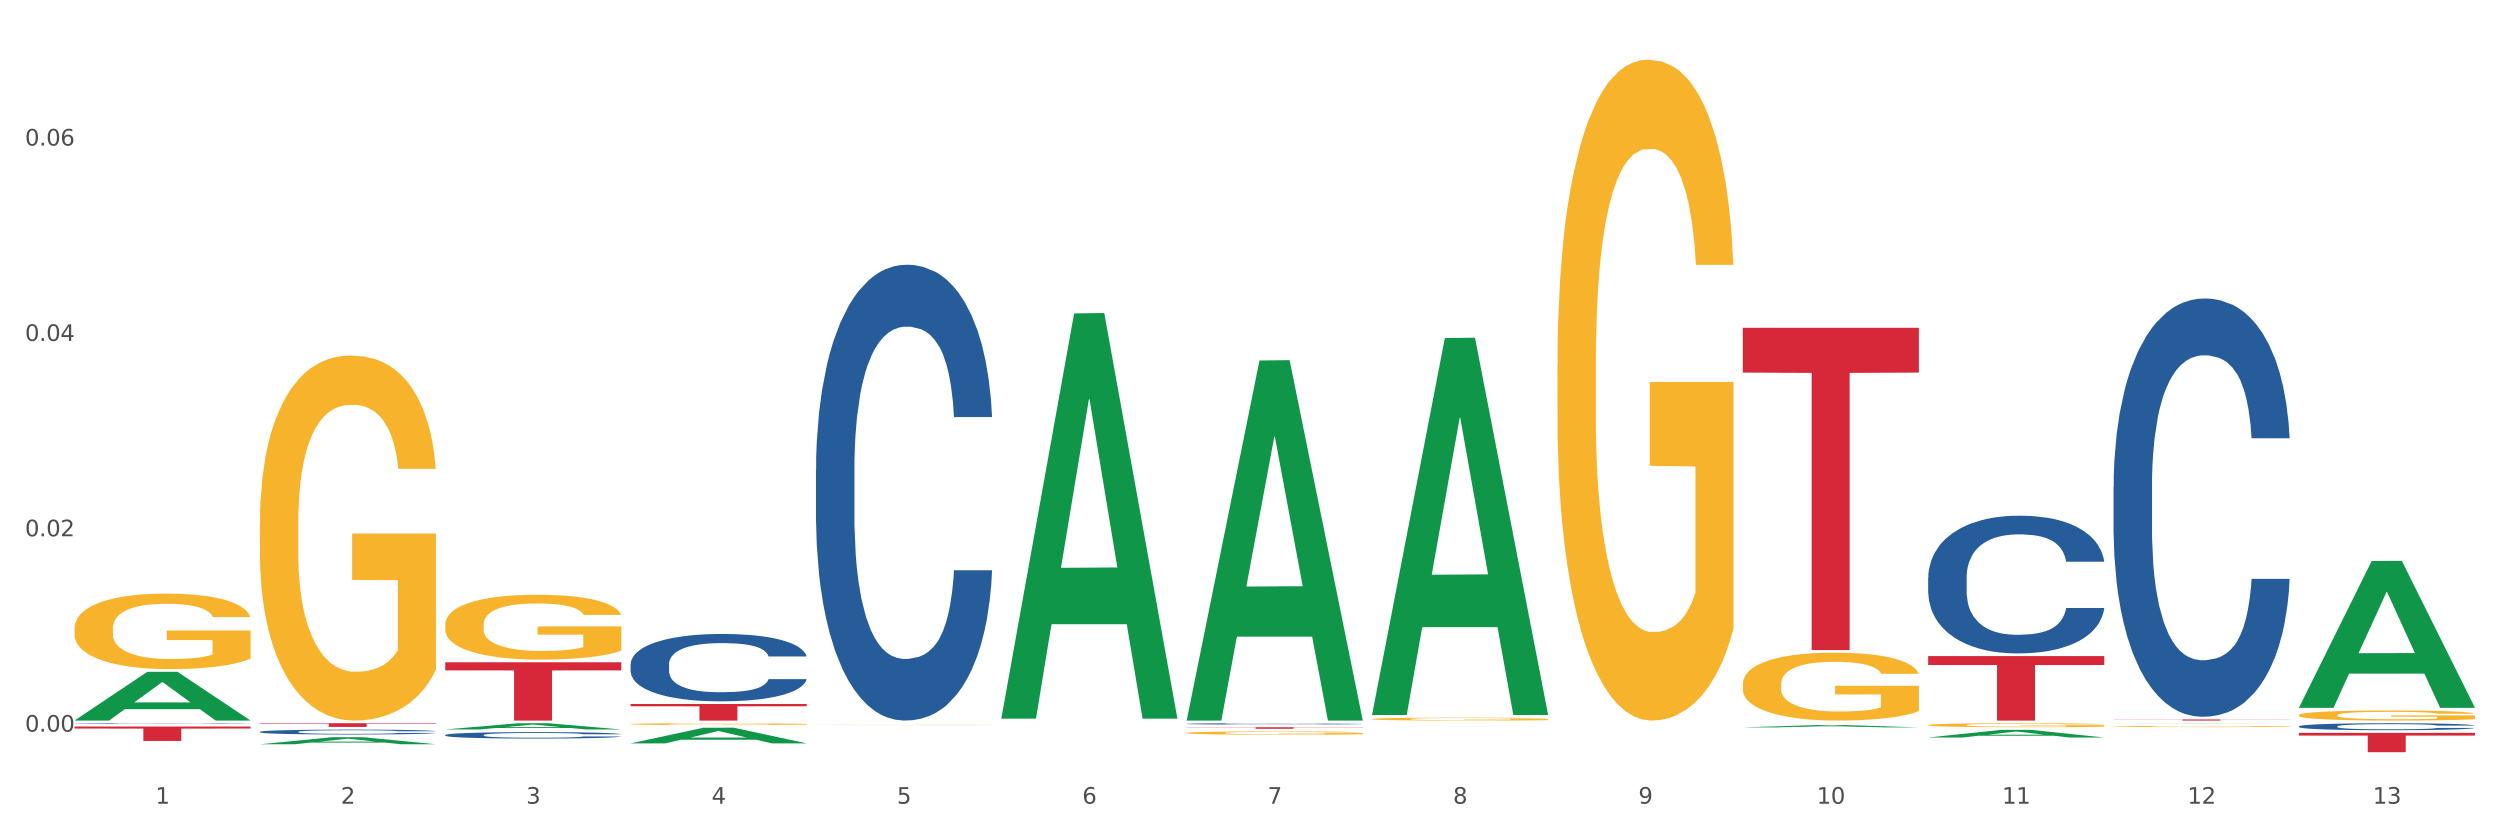 <?xml version="1.0" encoding="utf-8" standalone="no"?>
<!DOCTYPE svg PUBLIC "-//W3C//DTD SVG 1.1//EN"
  "http://www.w3.org/Graphics/SVG/1.1/DTD/svg11.dtd">
<svg xmlns:xlink="http://www.w3.org/1999/xlink" width="1080pt" height="360pt" viewBox="0 0 1080 360" xmlns="http://www.w3.org/2000/svg" version="1.1">
 <rect x="0" y="0" width="1080" height="360" fill="#333333" stroke="none"/>
 <defs>
  <style type="text/css">*{stroke-linejoin: round; stroke-linecap: butt}</style>
 </defs>
 <g id="figure_1">
  <g id="patch_1">
   <path d="M 0 360 
L 1080 360 
L 1080 0 
L 0 0 
z
" style="fill: #ffffff; stroke: #ffffff; stroke-linejoin: miter"/>
  </g>
  <g id="axes_1">
   <g id="matplotlib.axis_1">
    <g id="xtick_1">
     <g id="text_1">
      <!-- 1 -->
      <g style="fill: #4d4d4d" transform="translate(67.159 347.204) scale(0.096 -0.096)">
       <defs>
        <path id="DejaVuSans-31" d="M 794 531 
L 1825 531 
L 1825 4091 
L 703 3866 
L 703 4441 
L 1819 4666 
L 2450 4666 
L 2450 531 
L 3481 531 
L 3481 0 
L 794 0 
L 794 531 
z
" transform="scale(0.016)"/>
       </defs>
       <use xlink:href="#DejaVuSans-31"/>
      </g>
     </g>
    </g>
    <g id="xtick_2">
     <g id="text_2">
      <!-- 2 -->
      <g style="fill: #4d4d4d" transform="translate(147.238 347.204) scale(0.096 -0.096)">
       <defs>
        <path id="DejaVuSans-32" d="M 1228 531 
L 3431 531 
L 3431 0 
L 469 0 
L 469 531 
Q 828 903 1448 1529 
Q 2069 2156 2228 2338 
Q 2531 2678 2651 2914 
Q 2772 3150 2772 3378 
Q 2772 3750 2511 3984 
Q 2250 4219 1831 4219 
Q 1534 4219 1204 4116 
Q 875 4013 500 3803 
L 500 4441 
Q 881 4594 1212 4672 
Q 1544 4750 1819 4750 
Q 2544 4750 2975 4387 
Q 3406 4025 3406 3419 
Q 3406 3131 3298 2873 
Q 3191 2616 2906 2266 
Q 2828 2175 2409 1742 
Q 1991 1309 1228 531 
z
" transform="scale(0.016)"/>
       </defs>
       <use xlink:href="#DejaVuSans-32"/>
      </g>
     </g>
    </g>
    <g id="xtick_3">
     <g id="text_3">
      <!-- 3 -->
      <g style="fill: #4d4d4d" transform="translate(227.317 347.204) scale(0.096 -0.096)">
       <defs>
        <path id="DejaVuSans-33" d="M 2597 2516 
Q 3050 2419 3304 2112 
Q 3559 1806 3559 1356 
Q 3559 666 3084 287 
Q 2609 -91 1734 -91 
Q 1441 -91 1130 -33 
Q 819 25 488 141 
L 488 750 
Q 750 597 1062 519 
Q 1375 441 1716 441 
Q 2309 441 2620 675 
Q 2931 909 2931 1356 
Q 2931 1769 2642 2001 
Q 2353 2234 1838 2234 
L 1294 2234 
L 1294 2753 
L 1863 2753 
Q 2328 2753 2575 2939 
Q 2822 3125 2822 3475 
Q 2822 3834 2567 4026 
Q 2313 4219 1838 4219 
Q 1578 4219 1281 4162 
Q 984 4106 628 3988 
L 628 4550 
Q 988 4650 1302 4700 
Q 1616 4750 1894 4750 
Q 2613 4750 3031 4423 
Q 3450 4097 3450 3541 
Q 3450 3153 3228 2886 
Q 3006 2619 2597 2516 
z
" transform="scale(0.016)"/>
       </defs>
       <use xlink:href="#DejaVuSans-33"/>
      </g>
     </g>
    </g>
    <g id="xtick_4">
     <g id="text_4">
      <!-- 4 -->
      <g style="fill: #4d4d4d" transform="translate(307.396 347.204) scale(0.096 -0.096)">
       <defs>
        <path id="DejaVuSans-34" d="M 2419 4116 
L 825 1625 
L 2419 1625 
L 2419 4116 
z
M 2253 4666 
L 3047 4666 
L 3047 1625 
L 3713 1625 
L 3713 1100 
L 3047 1100 
L 3047 0 
L 2419 0 
L 2419 1100 
L 313 1100 
L 313 1709 
L 2253 4666 
z
" transform="scale(0.016)"/>
       </defs>
       <use xlink:href="#DejaVuSans-34"/>
      </g>
     </g>
    </g>
    <g id="xtick_5">
     <g id="text_5">
      <!-- 5 -->
      <g style="fill: #4d4d4d" transform="translate(387.475 347.204) scale(0.096 -0.096)">
       <defs>
        <path id="DejaVuSans-35" d="M 691 4666 
L 3169 4666 
L 3169 4134 
L 1269 4134 
L 1269 2991 
Q 1406 3038 1543 3061 
Q 1681 3084 1819 3084 
Q 2600 3084 3056 2656 
Q 3513 2228 3513 1497 
Q 3513 744 3044 326 
Q 2575 -91 1722 -91 
Q 1428 -91 1123 -41 
Q 819 9 494 109 
L 494 744 
Q 775 591 1075 516 
Q 1375 441 1709 441 
Q 2250 441 2565 725 
Q 2881 1009 2881 1497 
Q 2881 1984 2565 2268 
Q 2250 2553 1709 2553 
Q 1456 2553 1204 2497 
Q 953 2441 691 2322 
L 691 4666 
z
" transform="scale(0.016)"/>
       </defs>
       <use xlink:href="#DejaVuSans-35"/>
      </g>
     </g>
    </g>
    <g id="xtick_6">
     <g id="text_6">
      <!-- 6 -->
      <g style="fill: #4d4d4d" transform="translate(467.554 347.204) scale(0.096 -0.096)">
       <defs>
        <path id="DejaVuSans-36" d="M 2113 2584 
Q 1688 2584 1439 2293 
Q 1191 2003 1191 1497 
Q 1191 994 1439 701 
Q 1688 409 2113 409 
Q 2538 409 2786 701 
Q 3034 994 3034 1497 
Q 3034 2003 2786 2293 
Q 2538 2584 2113 2584 
z
M 3366 4563 
L 3366 3988 
Q 3128 4100 2886 4159 
Q 2644 4219 2406 4219 
Q 1781 4219 1451 3797 
Q 1122 3375 1075 2522 
Q 1259 2794 1537 2939 
Q 1816 3084 2150 3084 
Q 2853 3084 3261 2657 
Q 3669 2231 3669 1497 
Q 3669 778 3244 343 
Q 2819 -91 2113 -91 
Q 1303 -91 875 529 
Q 447 1150 447 2328 
Q 447 3434 972 4092 
Q 1497 4750 2381 4750 
Q 2619 4750 2861 4703 
Q 3103 4656 3366 4563 
z
" transform="scale(0.016)"/>
       </defs>
       <use xlink:href="#DejaVuSans-36"/>
      </g>
     </g>
    </g>
    <g id="xtick_7">
     <g id="text_7">
      <!-- 7 -->
      <g style="fill: #4d4d4d" transform="translate(547.634 347.204) scale(0.096 -0.096)">
       <defs>
        <path id="DejaVuSans-37" d="M 525 4666 
L 3525 4666 
L 3525 4397 
L 1831 0 
L 1172 0 
L 2766 4134 
L 525 4134 
L 525 4666 
z
" transform="scale(0.016)"/>
       </defs>
       <use xlink:href="#DejaVuSans-37"/>
      </g>
     </g>
    </g>
    <g id="xtick_8">
     <g id="text_8">
      <!-- 8 -->
      <g style="fill: #4d4d4d" transform="translate(627.713 347.204) scale(0.096 -0.096)">
       <defs>
        <path id="DejaVuSans-38" d="M 2034 2216 
Q 1584 2216 1326 1975 
Q 1069 1734 1069 1313 
Q 1069 891 1326 650 
Q 1584 409 2034 409 
Q 2484 409 2743 651 
Q 3003 894 3003 1313 
Q 3003 1734 2745 1975 
Q 2488 2216 2034 2216 
z
M 1403 2484 
Q 997 2584 770 2862 
Q 544 3141 544 3541 
Q 544 4100 942 4425 
Q 1341 4750 2034 4750 
Q 2731 4750 3128 4425 
Q 3525 4100 3525 3541 
Q 3525 3141 3298 2862 
Q 3072 2584 2669 2484 
Q 3125 2378 3379 2068 
Q 3634 1759 3634 1313 
Q 3634 634 3220 271 
Q 2806 -91 2034 -91 
Q 1263 -91 848 271 
Q 434 634 434 1313 
Q 434 1759 690 2068 
Q 947 2378 1403 2484 
z
M 1172 3481 
Q 1172 3119 1398 2916 
Q 1625 2713 2034 2713 
Q 2441 2713 2670 2916 
Q 2900 3119 2900 3481 
Q 2900 3844 2670 4047 
Q 2441 4250 2034 4250 
Q 1625 4250 1398 4047 
Q 1172 3844 1172 3481 
z
" transform="scale(0.016)"/>
       </defs>
       <use xlink:href="#DejaVuSans-38"/>
      </g>
     </g>
    </g>
    <g id="xtick_9">
     <g id="text_9">
      <!-- 9 -->
      <g style="fill: #4d4d4d" transform="translate(707.792 347.204) scale(0.096 -0.096)">
       <defs>
        <path id="DejaVuSans-39" d="M 703 97 
L 703 672 
Q 941 559 1184 500 
Q 1428 441 1663 441 
Q 2288 441 2617 861 
Q 2947 1281 2994 2138 
Q 2813 1869 2534 1725 
Q 2256 1581 1919 1581 
Q 1219 1581 811 2004 
Q 403 2428 403 3163 
Q 403 3881 828 4315 
Q 1253 4750 1959 4750 
Q 2769 4750 3195 4129 
Q 3622 3509 3622 2328 
Q 3622 1225 3098 567 
Q 2575 -91 1691 -91 
Q 1453 -91 1209 -44 
Q 966 3 703 97 
z
M 1959 2075 
Q 2384 2075 2632 2365 
Q 2881 2656 2881 3163 
Q 2881 3666 2632 3958 
Q 2384 4250 1959 4250 
Q 1534 4250 1286 3958 
Q 1038 3666 1038 3163 
Q 1038 2656 1286 2365 
Q 1534 2075 1959 2075 
z
" transform="scale(0.016)"/>
       </defs>
       <use xlink:href="#DejaVuSans-39"/>
      </g>
     </g>
    </g>
    <g id="xtick_10">
     <g id="text_10">
      <!-- 10 -->
      <g style="fill: #4d4d4d" transform="translate(784.817 347.204) scale(0.096 -0.096)">
       <defs>
        <path id="DejaVuSans-30" d="M 2034 4250 
Q 1547 4250 1301 3770 
Q 1056 3291 1056 2328 
Q 1056 1369 1301 889 
Q 1547 409 2034 409 
Q 2525 409 2770 889 
Q 3016 1369 3016 2328 
Q 3016 3291 2770 3770 
Q 2525 4250 2034 4250 
z
M 2034 4750 
Q 2819 4750 3233 4129 
Q 3647 3509 3647 2328 
Q 3647 1150 3233 529 
Q 2819 -91 2034 -91 
Q 1250 -91 836 529 
Q 422 1150 422 2328 
Q 422 3509 836 4129 
Q 1250 4750 2034 4750 
z
" transform="scale(0.016)"/>
       </defs>
       <use xlink:href="#DejaVuSans-31"/>
       <use xlink:href="#DejaVuSans-30" transform="translate(63.623 0)"/>
      </g>
     </g>
    </g>
    <g id="xtick_11">
     <g id="text_11">
      <!-- 11 -->
      <g style="fill: #4d4d4d" transform="translate(864.896 347.204) scale(0.096 -0.096)">
       <use xlink:href="#DejaVuSans-31"/>
       <use xlink:href="#DejaVuSans-31" transform="translate(63.623 0)"/>
      </g>
     </g>
    </g>
    <g id="xtick_12">
     <g id="text_12">
      <!-- 12 -->
      <g style="fill: #4d4d4d" transform="translate(944.975 347.204) scale(0.096 -0.096)">
       <use xlink:href="#DejaVuSans-31"/>
       <use xlink:href="#DejaVuSans-32" transform="translate(63.623 0)"/>
      </g>
     </g>
    </g>
    <g id="xtick_13">
     <g id="text_13">
      <!-- 13 -->
      <g style="fill: #4d4d4d" transform="translate(1025.054 347.204) scale(0.096 -0.096)">
       <use xlink:href="#DejaVuSans-31"/>
       <use xlink:href="#DejaVuSans-33" transform="translate(63.623 0)"/>
      </g>
     </g>
    </g>
    <g id="xtick_14"/>
    <g id="xtick_15"/>
    <g id="xtick_16"/>
    <g id="xtick_17"/>
    <g id="xtick_18"/>
    <g id="xtick_19"/>
    <g id="xtick_20"/>
    <g id="xtick_21"/>
    <g id="xtick_22"/>
    <g id="xtick_23"/>
    <g id="xtick_24"/>
    <g id="xtick_25"/>
   </g>
   <g id="matplotlib.axis_2">
    <g id="ytick_1">
     <g id="text_14">
      <!-- 0.00 -->
      <g style="fill: #4d4d4d" transform="translate(10.8 316.083) scale(0.096 -0.096)">
       <defs>
        <path id="DejaVuSans-2e" d="M 684 794 
L 1344 794 
L 1344 0 
L 684 0 
L 684 794 
z
" transform="scale(0.016)"/>
       </defs>
       <use xlink:href="#DejaVuSans-30"/>
       <use xlink:href="#DejaVuSans-2e" transform="translate(63.623 0)"/>
       <use xlink:href="#DejaVuSans-30" transform="translate(95.41 0)"/>
       <use xlink:href="#DejaVuSans-30" transform="translate(159.033 0)"/>
      </g>
     </g>
    </g>
    <g id="ytick_2">
     <g id="text_15">
      <!-- 0.02 -->
      <g style="fill: #4d4d4d" transform="translate(10.8 231.681) scale(0.096 -0.096)">
       <use xlink:href="#DejaVuSans-30"/>
       <use xlink:href="#DejaVuSans-2e" transform="translate(63.623 0)"/>
       <use xlink:href="#DejaVuSans-30" transform="translate(95.41 0)"/>
       <use xlink:href="#DejaVuSans-32" transform="translate(159.033 0)"/>
      </g>
     </g>
    </g>
    <g id="ytick_3">
     <g id="text_16">
      <!-- 0.04 -->
      <g style="fill: #4d4d4d" transform="translate(10.8 147.28) scale(0.096 -0.096)">
       <use xlink:href="#DejaVuSans-30"/>
       <use xlink:href="#DejaVuSans-2e" transform="translate(63.623 0)"/>
       <use xlink:href="#DejaVuSans-30" transform="translate(95.41 0)"/>
       <use xlink:href="#DejaVuSans-34" transform="translate(159.033 0)"/>
      </g>
     </g>
    </g>
    <g id="ytick_4">
     <g id="text_17">
      <!-- 0.06 -->
      <g style="fill: #4d4d4d" transform="translate(10.8 62.879) scale(0.096 -0.096)">
       <use xlink:href="#DejaVuSans-30"/>
       <use xlink:href="#DejaVuSans-2e" transform="translate(63.623 0)"/>
       <use xlink:href="#DejaVuSans-30" transform="translate(95.41 0)"/>
       <use xlink:href="#DejaVuSans-36" transform="translate(159.033 0)"/>
      </g>
     </g>
    </g>
    <g id="ytick_5"/>
    <g id="ytick_6"/>
    <g id="ytick_7"/>
    <g id="ytick_8"/>
   </g>
   <g id="PolyCollection_1">
    <path d="M 32.175 311.249 
L 32.253 311.23 
L 63.625 290.233 
L 76.644 290.213 
L 108.25 311.289 
L 93.192 311.289 
L 86.369 306.381 
L 53.978 306.381 
L 53.743 306.46 
L 47.155 311.289 
L 32.175 311.289 
L 32.175 311.249 
L 58.056 303.452 
L 82.291 303.432 
L 70.291 294.705 
L 70.134 294.666 
L 69.977 294.725 
L 57.978 303.432 
L 58.056 303.452 
L 32.175 311.249 
z
" clip-path="url(#pbe953701dc)" style="fill: #109648"/>
    <path d="M 832.967 283.417 
L 909.042 283.417 
L 909.042 287.29 
L 879.116 287.316 
L 879.116 311.289 
L 862.712 311.289 
L 862.712 287.316 
L 832.967 287.29 
L 832.967 283.443 
L 832.967 283.417 
z
" clip-path="url(#pbe953701dc)" style="fill: #d62839"/>
    <path d="M 752.887 141.617 
L 828.963 141.617 
L 828.963 160.962 
L 799.037 161.092 
L 799.037 280.82 
L 782.632 280.82 
L 782.632 161.092 
L 752.887 160.962 
L 752.887 141.748 
L 752.887 141.617 
z
" clip-path="url(#pbe953701dc)" style="fill: #d62839"/>
    <path d="M 512.65 314.168 
L 588.725 314.168 
L 588.725 314.261 
L 558.8 314.262 
L 558.8 314.835 
L 542.395 314.835 
L 542.395 314.262 
L 512.65 314.261 
L 512.65 314.169 
L 512.65 314.168 
z
" clip-path="url(#pbe953701dc)" style="fill: #d62839"/>
    <path d="M 432.571 313.368 
L 508.646 313.368 
L 508.646 313.37 
L 478.721 313.37 
L 478.721 313.381 
L 462.316 313.381 
L 462.316 313.37 
L 432.571 313.37 
L 432.571 313.368 
L 432.571 313.368 
z
" clip-path="url(#pbe953701dc)" style="fill: #d62839"/>
    <path d="M 272.412 304.12 
L 348.488 304.12 
L 348.488 305.116 
L 318.562 305.123 
L 318.562 311.289 
L 302.157 311.289 
L 302.157 305.123 
L 272.412 305.116 
L 272.412 304.126 
L 272.412 304.12 
z
" clip-path="url(#pbe953701dc)" style="fill: #d62839"/>
    <path d="M 192.333 286.107 
L 268.408 286.107 
L 268.408 289.607 
L 238.483 289.63 
L 238.483 311.289 
L 222.078 311.289 
L 222.078 289.63 
L 192.333 289.607 
L 192.333 286.131 
L 192.333 286.107 
z
" clip-path="url(#pbe953701dc)" style="fill: #d62839"/>
    <path d="M 112.254 312.436 
L 188.329 312.436 
L 188.329 312.66 
L 158.404 312.661 
L 158.404 314.048 
L 141.999 314.048 
L 141.999 312.661 
L 112.254 312.66 
L 112.254 312.437 
L 112.254 312.436 
z
" clip-path="url(#pbe953701dc)" style="fill: #d62839"/>
    <path d="M 32.175 313.874 
L 108.25 313.874 
L 108.25 314.738 
L 78.325 314.744 
L 78.325 320.092 
L 61.92 320.092 
L 61.92 314.744 
L 32.175 314.738 
L 32.175 313.88 
L 32.175 313.874 
z
" clip-path="url(#pbe953701dc)" style="fill: #d62839"/>
    <path d="M 112.254 226.461 
L 112.344 226.317 
L 112.344 221.133 
L 112.524 216.668 
L 113.422 205.866 
L 114.769 196.937 
L 115.757 192.185 
L 116.745 188.296 
L 117.913 184.407 
L 119.35 180.375 
L 121.954 174.47 
L 123.571 171.446 
L 125.547 168.277 
L 129.14 163.669 
L 131.744 161.076 
L 134.439 158.916 
L 138.84 156.324 
L 141.714 155.171 
L 144.768 154.307 
L 148.45 153.731 
L 151.235 153.587 
L 157.342 154.019 
L 162.552 155.315 
L 165.067 156.324 
L 168.3 158.052 
L 170.007 159.204 
L 172.791 161.508 
L 175.665 164.533 
L 177.641 167.125 
L 180.605 172.022 
L 182.85 176.918 
L 184.916 182.967 
L 185.994 187.144 
L 186.802 191.032 
L 187.521 195.497 
L 188.24 202.554 
L 172.072 202.554 
L 171.444 197.513 
L 170.456 192.761 
L 169.019 188.152 
L 167.761 185.272 
L 165.606 181.671 
L 163.63 179.367 
L 161.564 177.638 
L 159.049 176.198 
L 157.073 175.478 
L 154.289 174.902 
L 148.81 175.046 
L 145.127 176.198 
L 142.612 177.638 
L 140.996 178.935 
L 139.559 180.375 
L 137.942 182.391 
L 136.056 185.416 
L 134.708 188.152 
L 133.361 191.608 
L 132.283 195.065 
L 131.295 199.097 
L 130.487 203.418 
L 129.858 207.883 
L 129.319 213.355 
L 128.87 222.429 
L 128.87 242.159 
L 129.05 246.624 
L 129.499 252.529 
L 130.038 256.993 
L 130.936 262.322 
L 131.744 265.923 
L 133.271 271.107 
L 134.978 275.428 
L 136.325 278.164 
L 137.672 280.469 
L 140.008 283.637 
L 142.612 286.23 
L 144.858 287.814 
L 147.912 289.254 
L 149.977 289.83 
L 151.774 290.118 
L 156.175 290.118 
L 159.318 289.686 
L 162.821 288.678 
L 165.516 287.382 
L 167.761 285.797 
L 170.276 283.205 
L 171.893 280.757 
L 171.893 250.657 
L 152.133 250.513 
L 152.133 230.494 
L 188.329 230.494 
L 188.329 289.254 
L 186.802 292.278 
L 185.096 295.015 
L 183.3 297.463 
L 180.605 300.488 
L 177.372 303.368 
L 174.497 305.384 
L 171.444 307.112 
L 167.851 308.697 
L 163.181 310.137 
L 160.306 310.713 
L 156.714 311.145 
L 152.492 311.289 
L 148.81 311.001 
L 145.217 310.281 
L 141.445 308.985 
L 137.762 307.112 
L 134.978 305.24 
L 132.194 302.936 
L 129.23 299.911 
L 126.894 297.031 
L 125.098 294.439 
L 123.122 291.126 
L 120.966 286.806 
L 119.35 282.917 
L 117.913 278.885 
L 116.386 273.7 
L 115.308 269.235 
L 114.23 263.618 
L 113.601 259.442 
L 112.883 252.961 
L 112.344 243.888 
L 112.254 226.461 
z
" clip-path="url(#pbe953701dc)" style="fill: #f7b32b"/>
    <path d="M 32.175 312.567 
L 32.265 312.567 
L 32.265 312.559 
L 32.535 312.549 
L 33.524 312.53 
L 34.783 312.516 
L 36.941 312.5 
L 38.11 312.493 
L 39.639 312.485 
L 42.786 312.472 
L 46.383 312.462 
L 48.901 312.456 
L 50.789 312.452 
L 55.016 312.446 
L 57.443 312.443 
L 59.961 312.44 
L 62.119 312.439 
L 65.716 312.437 
L 68.594 312.436 
L 71.921 312.436 
L 74.709 312.436 
L 78.396 312.437 
L 83.791 312.44 
L 85.859 312.442 
L 88.647 312.445 
L 91.524 312.45 
L 93.862 312.454 
L 96.56 312.46 
L 99.348 312.468 
L 102.045 312.478 
L 103.934 312.487 
L 105.463 312.497 
L 106.811 312.509 
L 107.801 312.522 
L 108.25 312.533 
L 91.794 312.533 
L 91.345 312.523 
L 90.445 312.513 
L 89.546 312.506 
L 88.557 312.5 
L 87.028 312.493 
L 85.679 312.489 
L 83.431 312.484 
L 81.363 312.48 
L 79.655 312.479 
L 77.586 312.477 
L 73.18 312.475 
L 70.033 312.475 
L 68.054 312.476 
L 65.627 312.477 
L 63.558 312.479 
L 61.13 312.482 
L 59.242 312.486 
L 57.354 312.49 
L 56.274 312.494 
L 54.656 312.499 
L 53.577 312.504 
L 52.138 312.512 
L 51.329 312.518 
L 49.89 312.534 
L 49.26 312.545 
L 48.991 312.552 
L 48.811 312.561 
L 48.811 312.603 
L 49.35 312.621 
L 49.8 312.629 
L 50.519 312.638 
L 51.868 312.65 
L 53.847 312.661 
L 55.915 312.67 
L 57.623 312.675 
L 59.242 312.678 
L 60.861 312.681 
L 62.839 312.684 
L 64.457 312.686 
L 66.885 312.687 
L 69.763 312.688 
L 72.011 312.688 
L 76.597 312.687 
L 78.665 312.685 
L 80.644 312.684 
L 82.802 312.681 
L 84.51 312.677 
L 85.5 312.675 
L 87.118 312.67 
L 88.377 312.665 
L 89.456 312.658 
L 90.176 312.653 
L 90.985 312.645 
L 91.614 312.636 
L 91.794 312.631 
L 108.25 312.631 
L 107.89 312.641 
L 107.261 312.65 
L 106.002 312.663 
L 105.013 312.67 
L 103.484 312.679 
L 101.866 312.686 
L 99.618 312.694 
L 97.549 312.701 
L 95.391 312.706 
L 93.053 312.711 
L 88.827 312.717 
L 87.298 312.719 
L 84.061 312.722 
L 81.543 312.724 
L 77.856 312.726 
L 74.079 312.727 
L 70.123 312.727 
L 66.616 312.727 
L 62.749 312.725 
L 60.321 312.724 
L 57.623 312.721 
L 54.476 312.718 
L 51.509 312.713 
L 48.721 312.708 
L 46.113 312.702 
L 43.685 312.695 
L 40.538 312.683 
L 38.2 312.672 
L 36.491 312.662 
L 35.322 312.653 
L 34.153 312.642 
L 33.524 312.634 
L 32.535 312.615 
L 32.175 312.598 
L 32.175 312.567 
z
" clip-path="url(#pbe953701dc)" style="fill: #255c99"/>
    <path d="M 112.254 316.146 
L 112.344 316.144 
L 112.344 316.09 
L 112.614 316.016 
L 113.603 315.881 
L 114.862 315.778 
L 117.02 315.659 
L 118.189 315.608 
L 119.718 315.552 
L 122.865 315.462 
L 126.462 315.384 
L 128.98 315.342 
L 130.868 315.315 
L 135.095 315.266 
L 137.523 315.245 
L 140.04 315.228 
L 142.199 315.216 
L 145.796 315.203 
L 148.673 315.197 
L 152 315.195 
L 154.788 315.197 
L 158.475 315.204 
L 163.87 315.228 
L 165.938 315.241 
L 168.726 315.264 
L 171.604 315.295 
L 173.942 315.326 
L 176.639 315.371 
L 179.427 315.429 
L 182.125 315.502 
L 184.013 315.57 
L 185.542 315.641 
L 186.891 315.728 
L 187.88 315.823 
L 188.329 315.902 
L 171.873 315.902 
L 171.424 315.831 
L 170.525 315.753 
L 169.625 315.701 
L 168.636 315.659 
L 167.107 315.61 
L 165.759 315.579 
L 163.51 315.543 
L 161.442 315.52 
L 159.734 315.506 
L 157.665 315.494 
L 153.259 315.483 
L 150.112 315.483 
L 148.134 315.487 
L 145.706 315.496 
L 143.637 315.51 
L 141.209 315.533 
L 139.321 315.558 
L 137.433 315.591 
L 136.354 315.614 
L 134.735 315.657 
L 133.656 315.692 
L 132.217 315.751 
L 131.408 315.794 
L 129.969 315.904 
L 129.34 315.985 
L 129.07 316.041 
L 128.89 316.103 
L 128.89 316.405 
L 129.43 316.54 
L 129.879 316.598 
L 130.599 316.664 
L 131.947 316.749 
L 133.926 316.832 
L 135.994 316.892 
L 137.702 316.928 
L 139.321 316.956 
L 140.94 316.977 
L 142.918 316.996 
L 144.537 317.008 
L 146.965 317.019 
L 149.842 317.025 
L 152.09 317.025 
L 156.676 317.015 
L 158.745 317.006 
L 160.723 316.992 
L 162.881 316.971 
L 164.59 316.948 
L 165.579 316.93 
L 167.197 316.894 
L 168.456 316.855 
L 169.535 316.811 
L 170.255 316.772 
L 171.064 316.714 
L 171.694 316.648 
L 171.873 316.613 
L 188.329 316.613 
L 187.97 316.683 
L 187.34 316.751 
L 186.081 316.841 
L 185.092 316.894 
L 183.563 316.957 
L 181.945 317.012 
L 179.697 317.071 
L 177.628 317.116 
L 175.47 317.155 
L 173.132 317.189 
L 168.906 317.238 
L 167.377 317.251 
L 164.14 317.274 
L 161.622 317.288 
L 157.935 317.301 
L 154.158 317.309 
L 150.202 317.311 
L 146.695 317.307 
L 142.828 317.296 
L 140.4 317.284 
L 137.702 317.267 
L 134.555 317.24 
L 131.588 317.207 
L 128.8 317.168 
L 126.192 317.124 
L 123.764 317.073 
L 120.617 316.99 
L 118.279 316.909 
L 116.57 316.834 
L 115.401 316.77 
L 114.232 316.689 
L 113.603 316.633 
L 112.614 316.497 
L 112.254 316.372 
L 112.254 316.146 
z
" clip-path="url(#pbe953701dc)" style="fill: #255c99"/>
    <path d="M 192.333 317.527 
L 192.423 317.524 
L 192.423 317.453 
L 192.693 317.356 
L 193.682 317.179 
L 194.941 317.044 
L 197.099 316.887 
L 198.268 316.821 
L 199.797 316.747 
L 202.944 316.628 
L 206.541 316.526 
L 209.059 316.47 
L 210.947 316.435 
L 215.174 316.371 
L 217.602 316.343 
L 220.12 316.32 
L 222.278 316.305 
L 225.875 316.287 
L 228.752 316.28 
L 232.079 316.277 
L 234.867 316.28 
L 238.554 316.29 
L 243.949 316.32 
L 246.018 316.338 
L 248.805 316.369 
L 251.683 316.409 
L 254.021 316.45 
L 256.718 316.508 
L 259.506 316.584 
L 262.204 316.681 
L 264.092 316.77 
L 265.621 316.864 
L 266.97 316.978 
L 267.959 317.102 
L 268.408 317.207 
L 251.953 317.207 
L 251.503 317.113 
L 250.604 317.011 
L 249.704 316.943 
L 248.715 316.887 
L 247.187 316.823 
L 245.838 316.783 
L 243.59 316.734 
L 241.521 316.704 
L 239.813 316.686 
L 237.745 316.671 
L 233.338 316.656 
L 230.191 316.656 
L 228.213 316.661 
L 225.785 316.673 
L 223.717 316.691 
L 221.289 316.722 
L 219.4 316.755 
L 217.512 316.798 
L 216.433 316.828 
L 214.814 316.884 
L 213.735 316.93 
L 212.296 317.009 
L 211.487 317.064 
L 210.048 317.209 
L 209.419 317.316 
L 209.149 317.389 
L 208.969 317.471 
L 208.969 317.867 
L 209.509 318.045 
L 209.958 318.121 
L 210.678 318.207 
L 212.027 318.319 
L 214.005 318.428 
L 216.073 318.507 
L 217.782 318.555 
L 219.4 318.591 
L 221.019 318.618 
L 222.997 318.644 
L 224.616 318.659 
L 227.044 318.674 
L 229.921 318.682 
L 232.169 318.682 
L 236.755 318.669 
L 238.824 318.657 
L 240.802 318.639 
L 242.96 318.611 
L 244.669 318.58 
L 245.658 318.558 
L 247.276 318.509 
L 248.535 318.459 
L 249.615 318.4 
L 250.334 318.349 
L 251.143 318.273 
L 251.773 318.187 
L 251.953 318.141 
L 268.408 318.141 
L 268.049 318.233 
L 267.419 318.321 
L 266.16 318.441 
L 265.171 318.509 
L 263.643 318.593 
L 262.024 318.664 
L 259.776 318.743 
L 257.708 318.801 
L 255.549 318.852 
L 253.211 318.898 
L 248.985 318.961 
L 247.456 318.979 
L 244.219 319.01 
L 241.701 319.027 
L 238.014 319.045 
L 234.238 319.055 
L 230.281 319.058 
L 226.774 319.053 
L 222.907 319.037 
L 220.479 319.022 
L 217.782 318.999 
L 214.634 318.964 
L 211.667 318.921 
L 208.879 318.87 
L 206.271 318.811 
L 203.843 318.745 
L 200.696 318.636 
L 198.358 318.53 
L 196.65 318.431 
L 195.481 318.347 
L 194.312 318.24 
L 193.682 318.166 
L 192.693 317.989 
L 192.333 317.824 
L 192.333 317.527 
z
" clip-path="url(#pbe953701dc)" style="fill: #255c99"/>
    <path d="M 272.412 286.95 
L 272.502 286.923 
L 272.502 286.179 
L 272.772 285.17 
L 273.761 283.309 
L 275.02 281.901 
L 277.178 280.254 
L 278.347 279.563 
L 279.876 278.792 
L 283.023 277.543 
L 286.62 276.48 
L 289.138 275.896 
L 291.027 275.524 
L 295.253 274.859 
L 297.681 274.567 
L 300.199 274.328 
L 302.357 274.169 
L 305.954 273.983 
L 308.831 273.903 
L 312.159 273.876 
L 314.946 273.903 
L 318.633 274.009 
L 324.028 274.328 
L 326.097 274.514 
L 328.884 274.833 
L 331.762 275.258 
L 334.1 275.683 
L 336.798 276.294 
L 339.585 277.092 
L 342.283 278.101 
L 344.171 279.031 
L 345.7 280.014 
L 347.049 281.21 
L 348.038 282.512 
L 348.488 283.602 
L 332.032 283.602 
L 331.582 282.619 
L 330.683 281.556 
L 329.784 280.838 
L 328.794 280.254 
L 327.266 279.589 
L 325.917 279.164 
L 323.669 278.659 
L 321.601 278.34 
L 319.892 278.154 
L 317.824 277.995 
L 313.418 277.836 
L 310.27 277.836 
L 308.292 277.889 
L 305.864 278.022 
L 303.796 278.208 
L 301.368 278.526 
L 299.479 278.872 
L 297.591 279.324 
L 296.512 279.642 
L 294.893 280.227 
L 293.814 280.705 
L 292.375 281.529 
L 291.566 282.114 
L 290.127 283.628 
L 289.498 284.744 
L 289.228 285.515 
L 289.048 286.365 
L 289.048 290.511 
L 289.588 292.371 
L 290.037 293.168 
L 290.757 294.071 
L 292.106 295.24 
L 294.084 296.383 
L 296.152 297.207 
L 297.861 297.712 
L 299.479 298.084 
L 301.098 298.376 
L 303.076 298.642 
L 304.695 298.801 
L 307.123 298.961 
L 310 299.04 
L 312.249 299.04 
L 316.835 298.907 
L 318.903 298.775 
L 320.881 298.589 
L 323.039 298.296 
L 324.748 297.977 
L 325.737 297.738 
L 327.356 297.233 
L 328.615 296.702 
L 329.694 296.091 
L 330.413 295.559 
L 331.222 294.762 
L 331.852 293.859 
L 332.032 293.38 
L 348.488 293.38 
L 348.128 294.337 
L 347.498 295.267 
L 346.24 296.516 
L 345.25 297.233 
L 343.722 298.11 
L 342.103 298.854 
L 339.855 299.678 
L 337.787 300.289 
L 335.629 300.821 
L 333.291 301.299 
L 329.064 301.963 
L 327.535 302.149 
L 324.298 302.468 
L 321.78 302.654 
L 318.094 302.84 
L 314.317 302.946 
L 310.36 302.973 
L 306.853 302.92 
L 302.986 302.76 
L 300.558 302.601 
L 297.861 302.362 
L 294.713 301.99 
L 291.746 301.538 
L 288.958 301.007 
L 286.351 300.395 
L 283.923 299.705 
L 280.775 298.562 
L 278.437 297.446 
L 276.729 296.41 
L 275.56 295.533 
L 274.391 294.417 
L 273.761 293.646 
L 272.772 291.786 
L 272.412 290.059 
L 272.412 286.95 
z
" clip-path="url(#pbe953701dc)" style="fill: #255c99"/>
    <path d="M 913.046 310.8 
L 989.121 310.8 
L 989.121 310.868 
L 959.196 310.868 
L 959.196 311.289 
L 942.791 311.289 
L 942.791 310.868 
L 913.046 310.868 
L 913.046 310.8 
L 913.046 310.8 
z
" clip-path="url(#pbe953701dc)" style="fill: #d62839"/>
    <path d="M 352.492 202.843 
L 352.582 202.663 
L 352.582 197.627 
L 352.851 190.793 
L 353.84 178.204 
L 355.099 168.672 
L 357.258 157.522 
L 358.427 152.846 
L 359.955 147.63 
L 363.103 139.178 
L 366.699 131.984 
L 369.217 128.027 
L 371.106 125.51 
L 375.332 121.013 
L 377.76 119.035 
L 380.278 117.417 
L 382.436 116.337 
L 386.033 115.079 
L 388.911 114.539 
L 392.238 114.359 
L 395.025 114.539 
L 398.712 115.258 
L 404.108 117.417 
L 406.176 118.675 
L 408.963 120.834 
L 411.841 123.711 
L 414.179 126.589 
L 416.877 130.725 
L 419.664 136.12 
L 422.362 142.954 
L 424.25 149.249 
L 425.779 155.903 
L 427.128 163.996 
L 428.117 172.809 
L 428.567 180.182 
L 412.111 180.182 
L 411.661 173.528 
L 410.762 166.334 
L 409.863 161.478 
L 408.874 157.522 
L 407.345 153.026 
L 405.996 150.148 
L 403.748 146.731 
L 401.68 144.573 
L 399.971 143.314 
L 397.903 142.235 
L 393.497 141.156 
L 390.349 141.156 
L 388.371 141.516 
L 385.943 142.415 
L 383.875 143.674 
L 381.447 145.832 
L 379.559 148.17 
L 377.67 151.227 
L 376.591 153.385 
L 374.972 157.342 
L 373.893 160.579 
L 372.455 166.154 
L 371.645 170.111 
L 370.207 180.362 
L 369.577 187.916 
L 369.307 193.131 
L 369.127 198.886 
L 369.127 226.942 
L 369.667 239.531 
L 370.117 244.926 
L 370.836 251.041 
L 372.185 258.954 
L 374.163 266.688 
L 376.231 272.263 
L 377.94 275.68 
L 379.559 278.198 
L 381.177 280.176 
L 383.155 281.974 
L 384.774 283.053 
L 387.202 284.132 
L 390.08 284.672 
L 392.328 284.672 
L 396.914 283.773 
L 398.982 282.874 
L 400.96 281.615 
L 403.118 279.636 
L 404.827 277.478 
L 405.816 275.86 
L 407.435 272.443 
L 408.694 268.846 
L 409.773 264.709 
L 410.492 261.112 
L 411.302 255.717 
L 411.931 249.602 
L 412.111 246.365 
L 428.567 246.365 
L 428.207 252.84 
L 427.578 259.134 
L 426.319 267.587 
L 425.33 272.443 
L 423.801 278.377 
L 422.182 283.413 
L 419.934 288.988 
L 417.866 293.125 
L 415.708 296.722 
L 413.37 299.959 
L 409.143 304.455 
L 407.615 305.714 
L 404.377 307.872 
L 401.86 309.131 
L 398.173 310.39 
L 394.396 311.109 
L 390.439 311.289 
L 386.932 310.929 
L 383.066 309.85 
L 380.638 308.771 
L 377.94 307.153 
L 374.793 304.635 
L 371.825 301.577 
L 369.038 297.981 
L 366.43 293.844 
L 364.002 289.168 
L 360.854 281.435 
L 358.516 273.881 
L 356.808 266.867 
L 355.639 260.933 
L 354.47 253.379 
L 353.84 248.164 
L 352.851 235.574 
L 352.492 223.885 
L 352.492 202.843 
z
" clip-path="url(#pbe953701dc)" style="fill: #255c99"/>
    <path d="M 832.967 249.506 
L 833.056 249.452 
L 833.056 247.93 
L 833.326 245.866 
L 834.315 242.062 
L 835.574 239.182 
L 837.732 235.814 
L 838.901 234.401 
L 840.43 232.825 
L 843.577 230.272 
L 847.174 228.098 
L 849.692 226.903 
L 851.581 226.142 
L 855.807 224.784 
L 858.235 224.186 
L 860.753 223.697 
L 862.911 223.371 
L 866.508 222.991 
L 869.385 222.828 
L 872.713 222.773 
L 875.5 222.828 
L 879.187 223.045 
L 884.583 223.697 
L 886.651 224.077 
L 889.438 224.729 
L 892.316 225.599 
L 894.654 226.468 
L 897.352 227.718 
L 900.139 229.348 
L 902.837 231.413 
L 904.725 233.314 
L 906.254 235.325 
L 907.603 237.77 
L 908.592 240.432 
L 909.042 242.66 
L 892.586 242.66 
L 892.136 240.65 
L 891.237 238.476 
L 890.338 237.009 
L 889.348 235.814 
L 887.82 234.455 
L 886.471 233.586 
L 884.223 232.554 
L 882.155 231.902 
L 880.446 231.521 
L 878.378 231.195 
L 873.972 230.869 
L 870.824 230.869 
L 868.846 230.978 
L 866.418 231.25 
L 864.35 231.63 
L 861.922 232.282 
L 860.033 232.988 
L 858.145 233.912 
L 857.066 234.564 
L 855.447 235.759 
L 854.368 236.737 
L 852.929 238.422 
L 852.12 239.617 
L 850.681 242.714 
L 850.052 244.996 
L 849.782 246.572 
L 849.602 248.311 
L 849.602 256.787 
L 850.142 260.59 
L 850.591 262.22 
L 851.311 264.068 
L 852.66 266.459 
L 854.638 268.795 
L 856.706 270.479 
L 858.415 271.512 
L 860.033 272.272 
L 861.652 272.87 
L 863.63 273.413 
L 865.249 273.739 
L 867.677 274.065 
L 870.554 274.228 
L 872.803 274.228 
L 877.389 273.957 
L 879.457 273.685 
L 881.435 273.305 
L 883.593 272.707 
L 885.302 272.055 
L 886.291 271.566 
L 887.91 270.534 
L 889.169 269.447 
L 890.248 268.197 
L 890.967 267.111 
L 891.776 265.481 
L 892.406 263.633 
L 892.586 262.655 
L 909.042 262.655 
L 908.682 264.611 
L 908.053 266.513 
L 906.794 269.067 
L 905.804 270.534 
L 904.276 272.327 
L 902.657 273.848 
L 900.409 275.532 
L 898.341 276.782 
L 896.183 277.869 
L 893.845 278.847 
L 889.618 280.205 
L 888.09 280.586 
L 884.852 281.238 
L 882.334 281.618 
L 878.648 281.998 
L 874.871 282.216 
L 870.914 282.27 
L 867.407 282.161 
L 863.54 281.835 
L 861.113 281.509 
L 858.415 281.02 
L 855.268 280.26 
L 852.3 279.336 
L 849.512 278.249 
L 846.905 277 
L 844.477 275.587 
L 841.329 273.25 
L 838.991 270.968 
L 837.283 268.849 
L 836.114 267.056 
L 834.945 264.774 
L 834.315 263.198 
L 833.326 259.395 
L 832.967 255.863 
L 832.967 249.506 
z
" clip-path="url(#pbe953701dc)" style="fill: #255c99"/>
    <path d="M 913.046 210.138 
L 913.136 209.973 
L 913.136 205.352 
L 913.405 199.081 
L 914.395 187.529 
L 915.653 178.782 
L 917.812 168.55 
L 918.981 164.259 
L 920.509 159.473 
L 923.657 151.717 
L 927.254 145.115 
L 929.771 141.485 
L 931.66 139.174 
L 935.886 135.048 
L 938.314 133.233 
L 940.832 131.748 
L 942.99 130.758 
L 946.587 129.602 
L 949.465 129.107 
L 952.792 128.942 
L 955.579 129.107 
L 959.266 129.767 
L 964.662 131.748 
L 966.73 132.903 
L 969.518 134.883 
L 972.395 137.524 
L 974.733 140.165 
L 977.431 143.96 
L 980.218 148.911 
L 982.916 155.182 
L 984.805 160.959 
L 986.333 167.065 
L 987.682 174.491 
L 988.671 182.578 
L 989.121 189.344 
L 972.665 189.344 
L 972.215 183.238 
L 971.316 176.637 
L 970.417 172.181 
L 969.428 168.55 
L 967.899 164.424 
L 966.55 161.784 
L 964.302 158.648 
L 962.234 156.668 
L 960.525 155.513 
L 958.457 154.522 
L 954.051 153.532 
L 950.903 153.532 
L 948.925 153.862 
L 946.497 154.687 
L 944.429 155.843 
L 942.001 157.823 
L 940.113 159.968 
L 938.224 162.774 
L 937.145 164.754 
L 935.527 168.385 
L 934.447 171.356 
L 933.009 176.472 
L 932.199 180.102 
L 930.761 189.509 
L 930.131 196.441 
L 929.861 201.227 
L 929.681 206.508 
L 929.681 232.253 
L 930.221 243.805 
L 930.671 248.756 
L 931.39 254.367 
L 932.739 261.628 
L 934.717 268.725 
L 936.785 273.841 
L 938.494 276.976 
L 940.113 279.287 
L 941.731 281.102 
L 943.71 282.753 
L 945.328 283.743 
L 947.756 284.733 
L 950.634 285.228 
L 952.882 285.228 
L 957.468 284.403 
L 959.536 283.578 
L 961.514 282.423 
L 963.673 280.607 
L 965.381 278.627 
L 966.37 277.141 
L 967.989 274.006 
L 969.248 270.705 
L 970.327 266.909 
L 971.046 263.609 
L 971.856 258.658 
L 972.485 253.047 
L 972.665 250.076 
L 989.121 250.076 
L 988.761 256.017 
L 988.132 261.793 
L 986.873 269.55 
L 985.884 274.006 
L 984.355 279.452 
L 982.736 284.073 
L 980.488 289.189 
L 978.42 292.985 
L 976.262 296.285 
L 973.924 299.256 
L 969.697 303.382 
L 968.169 304.537 
L 964.931 306.517 
L 962.414 307.673 
L 958.727 308.828 
L 954.95 309.488 
L 950.993 309.653 
L 947.486 309.323 
L 943.62 308.333 
L 941.192 307.342 
L 938.494 305.857 
L 935.347 303.547 
L 932.379 300.741 
L 929.592 297.44 
L 926.984 293.645 
L 924.556 289.354 
L 921.409 282.257 
L 919.071 275.326 
L 917.362 268.89 
L 916.193 263.444 
L 915.024 256.512 
L 914.395 251.726 
L 913.405 240.174 
L 913.046 229.447 
L 913.046 210.138 
z
" clip-path="url(#pbe953701dc)" style="fill: #255c99"/>
    <path d="M 993.125 313.793 
L 993.215 313.791 
L 993.215 313.713 
L 993.485 313.608 
L 994.474 313.415 
L 995.733 313.269 
L 997.891 313.098 
L 999.06 313.026 
L 1000.588 312.946 
L 1003.736 312.817 
L 1007.333 312.706 
L 1009.851 312.645 
L 1011.739 312.607 
L 1015.965 312.538 
L 1018.393 312.507 
L 1020.911 312.483 
L 1023.069 312.466 
L 1026.666 312.447 
L 1029.544 312.438 
L 1032.871 312.436 
L 1035.659 312.438 
L 1039.345 312.45 
L 1044.741 312.483 
L 1046.809 312.502 
L 1049.597 312.535 
L 1052.474 312.579 
L 1054.812 312.623 
L 1057.51 312.687 
L 1060.298 312.77 
L 1062.995 312.874 
L 1064.884 312.971 
L 1066.412 313.073 
L 1067.761 313.197 
L 1068.75 313.333 
L 1069.2 313.446 
L 1052.744 313.446 
L 1052.294 313.344 
L 1051.395 313.233 
L 1050.496 313.159 
L 1049.507 313.098 
L 1047.978 313.029 
L 1046.629 312.985 
L 1044.381 312.932 
L 1042.313 312.899 
L 1040.604 312.88 
L 1038.536 312.863 
L 1034.13 312.847 
L 1030.983 312.847 
L 1029.004 312.852 
L 1026.576 312.866 
L 1024.508 312.886 
L 1022.08 312.919 
L 1020.192 312.954 
L 1018.303 313.001 
L 1017.224 313.035 
L 1015.606 313.095 
L 1014.527 313.145 
L 1013.088 313.23 
L 1012.278 313.291 
L 1010.84 313.448 
L 1010.21 313.564 
L 1009.94 313.644 
L 1009.761 313.733 
L 1009.761 314.163 
L 1010.3 314.356 
L 1010.75 314.439 
L 1011.469 314.533 
L 1012.818 314.654 
L 1014.796 314.773 
L 1016.865 314.858 
L 1018.573 314.911 
L 1020.192 314.95 
L 1021.81 314.98 
L 1023.789 315.007 
L 1025.407 315.024 
L 1027.835 315.041 
L 1030.713 315.049 
L 1032.961 315.049 
L 1037.547 315.035 
L 1039.615 315.021 
L 1041.594 315.002 
L 1043.752 314.972 
L 1045.46 314.938 
L 1046.449 314.914 
L 1048.068 314.861 
L 1049.327 314.806 
L 1050.406 314.743 
L 1051.125 314.687 
L 1051.935 314.605 
L 1052.564 314.511 
L 1052.744 314.461 
L 1069.2 314.461 
L 1068.84 314.56 
L 1068.211 314.657 
L 1066.952 314.787 
L 1065.963 314.861 
L 1064.434 314.952 
L 1062.815 315.03 
L 1060.567 315.115 
L 1058.499 315.179 
L 1056.341 315.234 
L 1054.003 315.283 
L 1049.777 315.352 
L 1048.248 315.372 
L 1045.011 315.405 
L 1042.493 315.424 
L 1038.806 315.443 
L 1035.029 315.454 
L 1031.072 315.457 
L 1027.565 315.452 
L 1023.699 315.435 
L 1021.271 315.419 
L 1018.573 315.394 
L 1015.426 315.355 
L 1012.458 315.308 
L 1009.671 315.253 
L 1007.063 315.19 
L 1004.635 315.118 
L 1001.488 314.999 
L 999.15 314.883 
L 997.441 314.776 
L 996.272 314.685 
L 995.103 314.569 
L 994.474 314.489 
L 993.485 314.296 
L 993.125 314.116 
L 993.125 313.793 
z
" clip-path="url(#pbe953701dc)" style="fill: #255c99"/>
    <path d="M 993.125 308.95 
L 993.215 308.946 
L 993.215 308.803 
L 993.394 308.68 
L 994.292 308.382 
L 995.64 308.136 
L 996.628 308.005 
L 997.616 307.898 
L 998.783 307.791 
L 1000.22 307.679 
L 1002.825 307.517 
L 1004.442 307.433 
L 1006.418 307.346 
L 1010.01 307.219 
L 1012.615 307.147 
L 1015.31 307.088 
L 1019.711 307.016 
L 1022.585 306.985 
L 1025.639 306.961 
L 1029.321 306.945 
L 1032.105 306.941 
L 1038.213 306.953 
L 1043.422 306.988 
L 1045.937 307.016 
L 1049.171 307.064 
L 1050.877 307.096 
L 1053.662 307.159 
L 1056.536 307.243 
L 1058.512 307.314 
L 1061.476 307.449 
L 1063.721 307.584 
L 1065.787 307.751 
L 1066.865 307.866 
L 1067.673 307.973 
L 1068.392 308.096 
L 1069.11 308.291 
L 1052.943 308.291 
L 1052.314 308.152 
L 1051.326 308.021 
L 1049.889 307.894 
L 1048.632 307.814 
L 1046.476 307.715 
L 1044.5 307.652 
L 1042.434 307.604 
L 1039.92 307.564 
L 1037.944 307.544 
L 1035.159 307.529 
L 1029.68 307.533 
L 1025.998 307.564 
L 1023.483 307.604 
L 1021.866 307.64 
L 1020.429 307.679 
L 1018.813 307.735 
L 1016.926 307.818 
L 1015.579 307.894 
L 1014.232 307.989 
L 1013.154 308.084 
L 1012.166 308.196 
L 1011.358 308.315 
L 1010.729 308.438 
L 1010.19 308.589 
L 1009.741 308.839 
L 1009.741 309.383 
L 1009.921 309.506 
L 1010.37 309.669 
L 1010.909 309.792 
L 1011.807 309.939 
L 1012.615 310.038 
L 1014.142 310.181 
L 1015.849 310.3 
L 1017.196 310.376 
L 1018.543 310.439 
L 1020.878 310.527 
L 1023.483 310.598 
L 1025.728 310.642 
L 1028.782 310.681 
L 1030.848 310.697 
L 1032.644 310.705 
L 1037.045 310.705 
L 1040.189 310.693 
L 1043.692 310.666 
L 1046.386 310.63 
L 1048.632 310.586 
L 1051.147 310.515 
L 1052.763 310.447 
L 1052.763 309.617 
L 1033.004 309.613 
L 1033.004 309.061 
L 1069.2 309.061 
L 1069.2 310.681 
L 1067.673 310.765 
L 1065.967 310.84 
L 1064.17 310.908 
L 1061.476 310.991 
L 1058.242 311.071 
L 1055.368 311.126 
L 1052.314 311.174 
L 1048.722 311.218 
L 1044.051 311.257 
L 1041.177 311.273 
L 1037.584 311.285 
L 1033.363 311.289 
L 1029.68 311.281 
L 1026.088 311.261 
L 1022.315 311.225 
L 1018.633 311.174 
L 1015.849 311.122 
L 1013.064 311.059 
L 1010.1 310.975 
L 1007.765 310.896 
L 1005.969 310.824 
L 1003.993 310.733 
L 1001.837 310.614 
L 1000.22 310.507 
L 998.783 310.396 
L 997.256 310.253 
L 996.179 310.13 
L 995.101 309.975 
L 994.472 309.859 
L 993.754 309.681 
L 993.215 309.431 
L 993.125 308.95 
z
" clip-path="url(#pbe953701dc)" style="fill: #f7b32b"/>
    <path d="M 913.046 313.849 
L 913.135 313.849 
L 913.135 313.833 
L 913.315 313.819 
L 914.213 313.786 
L 915.561 313.759 
L 916.549 313.744 
L 917.537 313.732 
L 918.704 313.72 
L 920.141 313.708 
L 922.746 313.69 
L 924.363 313.68 
L 926.339 313.671 
L 929.931 313.657 
L 932.536 313.649 
L 935.231 313.642 
L 939.632 313.634 
L 942.506 313.63 
L 945.559 313.628 
L 949.242 313.626 
L 952.026 313.626 
L 958.134 313.627 
L 963.343 313.631 
L 965.858 313.634 
L 969.092 313.639 
L 970.798 313.643 
L 973.582 313.65 
L 976.457 313.659 
L 978.433 313.667 
L 981.397 313.682 
L 983.642 313.697 
L 985.708 313.716 
L 986.786 313.729 
L 987.594 313.741 
L 988.312 313.754 
L 989.031 313.776 
L 972.864 313.776 
L 972.235 313.76 
L 971.247 313.746 
L 969.81 313.732 
L 968.553 313.723 
L 966.397 313.712 
L 964.421 313.705 
L 962.355 313.699 
L 959.84 313.695 
L 957.864 313.693 
L 955.08 313.691 
L 949.601 313.691 
L 945.919 313.695 
L 943.404 313.699 
L 941.787 313.703 
L 940.35 313.708 
L 938.733 313.714 
L 936.847 313.723 
L 935.5 313.732 
L 934.153 313.742 
L 933.075 313.753 
L 932.087 313.765 
L 931.279 313.779 
L 930.65 313.792 
L 930.111 313.809 
L 929.662 313.837 
L 929.662 313.898 
L 929.841 313.911 
L 930.291 313.929 
L 930.829 313.943 
L 931.728 313.959 
L 932.536 313.97 
L 934.063 313.986 
L 935.769 314 
L 937.117 314.008 
L 938.464 314.015 
L 940.799 314.025 
L 943.404 314.033 
L 945.649 314.038 
L 948.703 314.042 
L 950.769 314.044 
L 952.565 314.045 
L 956.966 314.045 
L 960.11 314.043 
L 963.613 314.04 
L 966.307 314.036 
L 968.553 314.031 
L 971.068 314.024 
L 972.684 314.016 
L 972.684 313.924 
L 952.925 313.923 
L 952.925 313.862 
L 989.121 313.862 
L 989.121 314.042 
L 987.594 314.051 
L 985.887 314.06 
L 984.091 314.067 
L 981.397 314.077 
L 978.163 314.085 
L 975.289 314.092 
L 972.235 314.097 
L 968.643 314.102 
L 963.972 314.106 
L 961.098 314.108 
L 957.505 314.109 
L 953.284 314.11 
L 949.601 314.109 
L 946.009 314.107 
L 942.236 314.103 
L 938.554 314.097 
L 935.769 314.091 
L 932.985 314.084 
L 930.021 314.075 
L 927.686 314.066 
L 925.89 314.058 
L 923.914 314.048 
L 921.758 314.035 
L 920.141 314.023 
L 918.704 314.01 
L 917.177 313.994 
L 916.099 313.981 
L 915.022 313.963 
L 914.393 313.951 
L 913.674 313.931 
L 913.135 313.903 
L 913.046 313.849 
z
" clip-path="url(#pbe953701dc)" style="fill: #f7b32b"/>
    <path d="M 832.967 313.234 
L 833.056 313.233 
L 833.056 313.176 
L 833.236 313.127 
L 834.134 313.009 
L 835.481 312.911 
L 836.469 312.859 
L 837.457 312.816 
L 838.625 312.774 
L 840.062 312.729 
L 842.667 312.665 
L 844.283 312.631 
L 846.259 312.597 
L 849.852 312.546 
L 852.457 312.518 
L 855.151 312.494 
L 859.552 312.466 
L 862.427 312.453 
L 865.48 312.444 
L 869.163 312.437 
L 871.947 312.436 
L 878.055 312.44 
L 883.264 312.455 
L 885.779 312.466 
L 889.012 312.485 
L 890.719 312.497 
L 893.503 312.523 
L 896.377 312.556 
L 898.353 312.584 
L 901.317 312.638 
L 903.563 312.691 
L 905.629 312.758 
L 906.706 312.803 
L 907.515 312.846 
L 908.233 312.895 
L 908.952 312.972 
L 892.785 312.972 
L 892.156 312.917 
L 891.168 312.865 
L 889.731 312.815 
L 888.474 312.783 
L 886.318 312.744 
L 884.342 312.718 
L 882.276 312.699 
L 879.761 312.684 
L 877.785 312.676 
L 875.001 312.669 
L 869.522 312.671 
L 865.84 312.684 
L 863.325 312.699 
L 861.708 312.714 
L 860.271 312.729 
L 858.654 312.751 
L 856.768 312.785 
L 855.421 312.815 
L 854.074 312.852 
L 852.996 312.89 
L 852.008 312.935 
L 851.199 312.982 
L 850.571 313.031 
L 850.032 313.091 
L 849.583 313.19 
L 849.583 313.406 
L 849.762 313.455 
L 850.211 313.52 
L 850.75 313.569 
L 851.648 313.627 
L 852.457 313.667 
L 853.984 313.724 
L 855.69 313.771 
L 857.038 313.801 
L 858.385 313.826 
L 860.72 313.861 
L 863.325 313.889 
L 865.57 313.907 
L 868.624 313.923 
L 870.69 313.929 
L 872.486 313.932 
L 876.887 313.932 
L 880.031 313.927 
L 883.534 313.916 
L 886.228 313.902 
L 888.474 313.885 
L 890.988 313.856 
L 892.605 313.829 
L 892.605 313.5 
L 872.845 313.498 
L 872.845 313.279 
L 909.042 313.279 
L 909.042 313.923 
L 907.515 313.956 
L 905.808 313.986 
L 904.012 314.013 
L 901.317 314.046 
L 898.084 314.077 
L 895.21 314.099 
L 892.156 314.118 
L 888.563 314.136 
L 883.893 314.151 
L 881.019 314.158 
L 877.426 314.162 
L 873.205 314.164 
L 869.522 314.161 
L 865.929 314.153 
L 862.157 314.139 
L 858.475 314.118 
L 855.69 314.098 
L 852.906 314.073 
L 849.942 314.039 
L 847.607 314.008 
L 845.81 313.979 
L 843.834 313.943 
L 841.679 313.896 
L 840.062 313.853 
L 838.625 313.809 
L 837.098 313.752 
L 836.02 313.703 
L 834.942 313.642 
L 834.314 313.596 
L 833.595 313.525 
L 833.056 313.425 
L 832.967 313.234 
z
" clip-path="url(#pbe953701dc)" style="fill: #f7b32b"/>
    <path d="M 752.887 295.516 
L 752.977 295.49 
L 752.977 294.526 
L 753.157 293.695 
L 754.055 291.687 
L 755.402 290.027 
L 756.39 289.143 
L 757.378 288.42 
L 758.546 287.697 
L 759.983 286.947 
L 762.588 285.849 
L 764.204 285.287 
L 766.18 284.698 
L 769.773 283.841 
L 772.378 283.359 
L 775.072 282.957 
L 779.473 282.475 
L 782.347 282.261 
L 785.401 282.1 
L 789.084 281.993 
L 791.868 281.966 
L 797.976 282.047 
L 803.185 282.288 
L 805.7 282.475 
L 808.933 282.796 
L 810.64 283.011 
L 813.424 283.439 
L 816.298 284.001 
L 818.274 284.483 
L 821.238 285.394 
L 823.484 286.304 
L 825.549 287.429 
L 826.627 288.206 
L 827.436 288.929 
L 828.154 289.759 
L 828.873 291.071 
L 812.706 291.071 
L 812.077 290.134 
L 811.089 289.25 
L 809.652 288.393 
L 808.394 287.858 
L 806.239 287.188 
L 804.263 286.76 
L 802.197 286.438 
L 799.682 286.171 
L 797.706 286.037 
L 794.922 285.93 
L 789.443 285.956 
L 785.76 286.171 
L 783.246 286.438 
L 781.629 286.679 
L 780.192 286.947 
L 778.575 287.322 
L 776.689 287.884 
L 775.342 288.393 
L 773.994 289.036 
L 772.917 289.679 
L 771.929 290.428 
L 771.12 291.232 
L 770.492 292.062 
L 769.953 293.079 
L 769.504 294.767 
L 769.504 298.435 
L 769.683 299.265 
L 770.132 300.363 
L 770.671 301.193 
L 771.569 302.184 
L 772.378 302.854 
L 773.905 303.818 
L 775.611 304.621 
L 776.958 305.13 
L 778.306 305.558 
L 780.641 306.147 
L 783.246 306.63 
L 785.491 306.924 
L 788.545 307.192 
L 790.611 307.299 
L 792.407 307.353 
L 796.808 307.353 
L 799.952 307.272 
L 803.454 307.085 
L 806.149 306.844 
L 808.394 306.549 
L 810.909 306.067 
L 812.526 305.612 
L 812.526 300.015 
L 792.766 299.988 
L 792.766 296.266 
L 828.963 296.266 
L 828.963 307.192 
L 827.436 307.754 
L 825.729 308.263 
L 823.933 308.718 
L 821.238 309.281 
L 818.005 309.816 
L 815.131 310.191 
L 812.077 310.512 
L 808.484 310.807 
L 803.814 311.075 
L 800.94 311.182 
L 797.347 311.262 
L 793.125 311.289 
L 789.443 311.235 
L 785.85 311.102 
L 782.078 310.861 
L 778.395 310.512 
L 775.611 310.164 
L 772.827 309.736 
L 769.863 309.174 
L 767.528 308.638 
L 765.731 308.156 
L 763.755 307.54 
L 761.6 306.737 
L 759.983 306.014 
L 758.546 305.264 
L 757.019 304.3 
L 755.941 303.47 
L 754.863 302.425 
L 754.235 301.649 
L 753.516 300.444 
L 752.977 298.757 
L 752.887 295.516 
z
" clip-path="url(#pbe953701dc)" style="fill: #f7b32b"/>
    <path d="M 672.808 157.703 
L 672.898 157.442 
L 672.898 148.055 
L 673.078 139.971 
L 673.976 120.414 
L 675.323 104.248 
L 676.311 95.643 
L 677.299 88.602 
L 678.467 81.562 
L 679.904 74.26 
L 682.508 63.569 
L 684.125 58.093 
L 686.101 52.357 
L 689.694 44.013 
L 692.299 39.319 
L 694.993 35.408 
L 699.394 30.714 
L 702.268 28.628 
L 705.322 27.063 
L 709.005 26.02 
L 711.789 25.759 
L 717.896 26.542 
L 723.106 28.889 
L 725.621 30.714 
L 728.854 33.843 
L 730.561 35.929 
L 733.345 40.101 
L 736.219 45.577 
L 738.195 50.271 
L 741.159 59.136 
L 743.405 68.002 
L 745.47 78.954 
L 746.548 86.516 
L 747.357 93.556 
L 748.075 101.64 
L 748.794 114.417 
L 732.626 114.417 
L 731.998 105.291 
L 731.01 96.686 
L 729.573 88.341 
L 728.315 83.126 
L 726.16 76.607 
L 724.184 72.435 
L 722.118 69.306 
L 719.603 66.698 
L 717.627 65.395 
L 714.843 64.352 
L 709.364 64.612 
L 705.681 66.698 
L 703.166 69.306 
L 701.55 71.653 
L 700.113 74.26 
L 698.496 77.911 
L 696.61 83.387 
L 695.263 88.341 
L 693.915 94.599 
L 692.837 100.858 
L 691.849 108.159 
L 691.041 115.982 
L 690.412 124.065 
L 689.873 133.974 
L 689.424 150.402 
L 689.424 186.125 
L 689.604 194.209 
L 690.053 204.9 
L 690.592 212.983 
L 691.49 222.631 
L 692.299 229.15 
L 693.825 238.538 
L 695.532 246.36 
L 696.879 251.315 
L 698.226 255.487 
L 700.562 261.224 
L 703.166 265.917 
L 705.412 268.786 
L 708.466 271.393 
L 710.531 272.436 
L 712.328 272.958 
L 716.729 272.958 
L 719.872 272.175 
L 723.375 270.35 
L 726.07 268.003 
L 728.315 265.135 
L 730.83 260.441 
L 732.447 256.008 
L 732.447 201.51 
L 712.687 201.249 
L 712.687 165.004 
L 748.883 165.004 
L 748.883 271.393 
L 747.357 276.869 
L 745.65 281.823 
L 743.854 286.256 
L 741.159 291.732 
L 737.926 296.947 
L 735.052 300.598 
L 731.998 303.727 
L 728.405 306.595 
L 723.735 309.203 
L 720.86 310.246 
L 717.268 311.028 
L 713.046 311.289 
L 709.364 310.768 
L 705.771 309.464 
L 701.999 307.117 
L 698.316 303.727 
L 695.532 300.337 
L 692.748 296.165 
L 689.784 290.689 
L 687.448 285.474 
L 685.652 280.78 
L 683.676 274.783 
L 681.52 266.96 
L 679.904 259.92 
L 678.467 252.619 
L 676.94 243.231 
L 675.862 235.148 
L 674.784 224.978 
L 674.155 217.416 
L 673.437 205.682 
L 672.898 189.254 
L 672.808 157.703 
z
" clip-path="url(#pbe953701dc)" style="fill: #f7b32b"/>
    <path d="M 592.729 310.614 
L 592.819 310.613 
L 592.819 310.571 
L 592.999 310.536 
L 593.897 310.45 
L 595.244 310.379 
L 596.232 310.341 
L 597.22 310.31 
L 598.388 310.279 
L 599.825 310.247 
L 602.429 310.2 
L 604.046 310.176 
L 606.022 310.151 
L 609.615 310.114 
L 612.219 310.093 
L 614.914 310.076 
L 619.315 310.056 
L 622.189 310.046 
L 625.243 310.04 
L 628.925 310.035 
L 631.71 310.034 
L 637.817 310.037 
L 643.027 310.048 
L 645.542 310.056 
L 648.775 310.069 
L 650.482 310.079 
L 653.266 310.097 
L 656.14 310.121 
L 658.116 310.142 
L 661.08 310.181 
L 663.325 310.22 
L 665.391 310.268 
L 666.469 310.301 
L 667.277 310.332 
L 667.996 310.367 
L 668.714 310.424 
L 652.547 310.424 
L 651.919 310.383 
L 650.931 310.346 
L 649.494 310.309 
L 648.236 310.286 
L 646.08 310.257 
L 644.105 310.239 
L 642.039 310.225 
L 639.524 310.214 
L 637.548 310.208 
L 634.764 310.204 
L 629.285 310.205 
L 625.602 310.214 
L 623.087 310.225 
L 621.471 310.236 
L 620.033 310.247 
L 618.417 310.263 
L 616.531 310.287 
L 615.183 310.309 
L 613.836 310.336 
L 612.758 310.364 
L 611.77 310.396 
L 610.962 310.43 
L 610.333 310.466 
L 609.794 310.51 
L 609.345 310.582 
L 609.345 310.739 
L 609.525 310.774 
L 609.974 310.821 
L 610.513 310.857 
L 611.411 310.899 
L 612.219 310.928 
L 613.746 310.969 
L 615.453 311.004 
L 616.8 311.025 
L 618.147 311.044 
L 620.483 311.069 
L 623.087 311.09 
L 625.333 311.102 
L 628.386 311.114 
L 630.452 311.118 
L 632.249 311.121 
L 636.65 311.121 
L 639.793 311.117 
L 643.296 311.109 
L 645.991 311.099 
L 648.236 311.086 
L 650.751 311.066 
L 652.368 311.046 
L 652.368 310.806 
L 632.608 310.805 
L 632.608 310.646 
L 668.804 310.646 
L 668.804 311.114 
L 667.277 311.138 
L 665.571 311.159 
L 663.774 311.179 
L 661.08 311.203 
L 657.847 311.226 
L 654.972 311.242 
L 651.919 311.256 
L 648.326 311.268 
L 643.655 311.28 
L 640.781 311.284 
L 637.189 311.288 
L 632.967 311.289 
L 629.285 311.287 
L 625.692 311.281 
L 621.92 311.271 
L 618.237 311.256 
L 615.453 311.241 
L 612.668 311.223 
L 609.705 311.198 
L 607.369 311.176 
L 605.573 311.155 
L 603.597 311.129 
L 601.441 311.094 
L 599.825 311.063 
L 598.388 311.031 
L 596.861 310.99 
L 595.783 310.954 
L 594.705 310.91 
L 594.076 310.876 
L 593.358 310.825 
L 592.819 310.753 
L 592.729 310.614 
z
" clip-path="url(#pbe953701dc)" style="fill: #f7b32b"/>
    <path d="M 512.65 316.641 
L 512.74 316.639 
L 512.74 316.592 
L 512.919 316.552 
L 513.818 316.454 
L 515.165 316.374 
L 516.153 316.331 
L 517.141 316.296 
L 518.308 316.26 
L 519.745 316.224 
L 522.35 316.171 
L 523.967 316.143 
L 525.943 316.115 
L 529.536 316.073 
L 532.14 316.05 
L 534.835 316.03 
L 539.236 316.007 
L 542.11 315.996 
L 545.164 315.988 
L 548.846 315.983 
L 551.631 315.982 
L 557.738 315.986 
L 562.948 315.998 
L 565.462 316.007 
L 568.696 316.022 
L 570.402 316.033 
L 573.187 316.054 
L 576.061 316.081 
L 578.037 316.104 
L 581.001 316.149 
L 583.246 316.193 
L 585.312 316.247 
L 586.39 316.285 
L 587.198 316.32 
L 587.917 316.361 
L 588.635 316.425 
L 572.468 316.425 
L 571.839 316.379 
L 570.851 316.336 
L 569.414 316.294 
L 568.157 316.268 
L 566.001 316.236 
L 564.025 316.215 
L 561.96 316.199 
L 559.445 316.186 
L 557.469 316.18 
L 554.684 316.175 
L 549.206 316.176 
L 545.523 316.186 
L 543.008 316.199 
L 541.391 316.211 
L 539.954 316.224 
L 538.338 316.242 
L 536.451 316.27 
L 535.104 316.294 
L 533.757 316.326 
L 532.679 316.357 
L 531.691 316.393 
L 530.883 316.432 
L 530.254 316.473 
L 529.715 316.522 
L 529.266 316.604 
L 529.266 316.782 
L 529.446 316.823 
L 529.895 316.876 
L 530.434 316.917 
L 531.332 316.965 
L 532.14 316.997 
L 533.667 317.044 
L 535.374 317.083 
L 536.721 317.108 
L 538.068 317.129 
L 540.403 317.157 
L 543.008 317.181 
L 545.254 317.195 
L 548.307 317.208 
L 550.373 317.213 
L 552.169 317.216 
L 556.571 317.216 
L 559.714 317.212 
L 563.217 317.203 
L 565.912 317.191 
L 568.157 317.177 
L 570.672 317.153 
L 572.289 317.131 
L 572.289 316.859 
L 552.529 316.858 
L 552.529 316.677 
L 588.725 316.677 
L 588.725 317.208 
L 587.198 317.235 
L 585.492 317.26 
L 583.695 317.282 
L 581.001 317.31 
L 577.767 317.336 
L 574.893 317.354 
L 571.839 317.37 
L 568.247 317.384 
L 563.576 317.397 
L 560.702 317.402 
L 557.109 317.406 
L 552.888 317.407 
L 549.206 317.405 
L 545.613 317.398 
L 541.841 317.386 
L 538.158 317.37 
L 535.374 317.353 
L 532.589 317.332 
L 529.625 317.304 
L 527.29 317.278 
L 525.494 317.255 
L 523.518 317.225 
L 521.362 317.186 
L 519.745 317.151 
L 518.308 317.114 
L 516.781 317.068 
L 515.704 317.027 
L 514.626 316.976 
L 513.997 316.939 
L 513.279 316.88 
L 512.74 316.798 
L 512.65 316.641 
z
" clip-path="url(#pbe953701dc)" style="fill: #f7b32b"/>
    <path d="M 352.492 313.182 
L 352.581 313.181 
L 352.581 313.179 
L 352.761 313.177 
L 353.659 313.171 
L 355.006 313.167 
L 355.994 313.165 
L 356.982 313.163 
L 358.15 313.161 
L 359.587 313.159 
L 362.192 313.156 
L 363.809 313.155 
L 365.785 313.153 
L 369.377 313.151 
L 371.982 313.149 
L 374.676 313.148 
L 379.078 313.147 
L 381.952 313.147 
L 385.005 313.146 
L 388.688 313.146 
L 391.472 313.146 
L 397.58 313.146 
L 402.789 313.147 
L 405.304 313.147 
L 408.538 313.148 
L 410.244 313.149 
L 413.028 313.15 
L 415.903 313.151 
L 417.879 313.152 
L 420.843 313.155 
L 423.088 313.157 
L 425.154 313.16 
L 426.232 313.162 
L 427.04 313.164 
L 427.758 313.166 
L 428.477 313.17 
L 412.31 313.17 
L 411.681 313.167 
L 410.693 313.165 
L 409.256 313.163 
L 407.999 313.161 
L 405.843 313.16 
L 403.867 313.158 
L 401.801 313.158 
L 399.286 313.157 
L 397.31 313.157 
L 394.526 313.156 
L 389.047 313.156 
L 385.365 313.157 
L 382.85 313.158 
L 381.233 313.158 
L 379.796 313.159 
L 378.179 313.16 
L 376.293 313.161 
L 374.946 313.163 
L 373.599 313.164 
L 372.521 313.166 
L 371.533 313.168 
L 370.724 313.17 
L 370.096 313.172 
L 369.557 313.175 
L 369.108 313.18 
L 369.108 313.189 
L 369.287 313.191 
L 369.737 313.194 
L 370.275 313.197 
L 371.174 313.199 
L 371.982 313.201 
L 373.509 313.203 
L 375.215 313.206 
L 376.563 313.207 
L 377.91 313.208 
L 380.245 313.21 
L 382.85 313.211 
L 385.095 313.212 
L 388.149 313.212 
L 390.215 313.213 
L 392.011 313.213 
L 396.412 313.213 
L 399.556 313.213 
L 403.059 313.212 
L 405.753 313.211 
L 407.999 313.211 
L 410.514 313.209 
L 412.13 313.208 
L 412.13 313.193 
L 392.37 313.193 
L 392.37 313.184 
L 428.567 313.184 
L 428.567 313.212 
L 427.04 313.214 
L 425.333 313.215 
L 423.537 313.216 
L 420.843 313.218 
L 417.609 313.219 
L 414.735 313.22 
L 411.681 313.221 
L 408.088 313.222 
L 403.418 313.223 
L 400.544 313.223 
L 396.951 313.223 
L 392.73 313.223 
L 389.047 313.223 
L 385.455 313.223 
L 381.682 313.222 
L 378 313.221 
L 375.215 313.22 
L 372.431 313.219 
L 369.467 313.218 
L 367.132 313.216 
L 365.335 313.215 
L 363.359 313.213 
L 361.204 313.211 
L 359.587 313.209 
L 358.15 313.207 
L 356.623 313.205 
L 355.545 313.203 
L 354.468 313.2 
L 353.839 313.198 
L 353.12 313.195 
L 352.581 313.19 
L 352.492 313.182 
z
" clip-path="url(#pbe953701dc)" style="fill: #f7b32b"/>
    <path d="M 272.412 312.797 
L 272.502 312.796 
L 272.502 312.771 
L 272.682 312.749 
L 273.58 312.695 
L 274.927 312.651 
L 275.915 312.627 
L 276.903 312.608 
L 278.071 312.589 
L 279.508 312.569 
L 282.113 312.539 
L 283.729 312.524 
L 285.705 312.509 
L 289.298 312.486 
L 291.903 312.473 
L 294.597 312.462 
L 298.998 312.449 
L 301.873 312.444 
L 304.926 312.439 
L 308.609 312.436 
L 311.393 312.436 
L 317.501 312.438 
L 322.71 312.444 
L 325.225 312.449 
L 328.458 312.458 
L 330.165 312.464 
L 332.949 312.475 
L 335.823 312.49 
L 337.799 312.503 
L 340.763 312.527 
L 343.009 312.551 
L 345.075 312.581 
L 346.152 312.602 
L 346.961 312.621 
L 347.679 312.644 
L 348.398 312.679 
L 332.231 312.679 
L 331.602 312.654 
L 330.614 312.63 
L 329.177 312.607 
L 327.919 312.593 
L 325.764 312.575 
L 323.788 312.564 
L 321.722 312.555 
L 319.207 312.548 
L 317.231 312.544 
L 314.447 312.541 
L 308.968 312.542 
L 305.286 312.548 
L 302.771 312.555 
L 301.154 312.561 
L 299.717 312.569 
L 298.1 312.579 
L 296.214 312.594 
L 294.867 312.607 
L 293.52 312.624 
L 292.442 312.641 
L 291.454 312.661 
L 290.645 312.683 
L 290.017 312.705 
L 289.478 312.732 
L 289.029 312.777 
L 289.029 312.875 
L 289.208 312.897 
L 289.657 312.926 
L 290.196 312.949 
L 291.094 312.975 
L 291.903 312.993 
L 293.43 313.019 
L 295.136 313.04 
L 296.483 313.054 
L 297.831 313.065 
L 300.166 313.081 
L 302.771 313.094 
L 305.016 313.101 
L 308.07 313.109 
L 310.136 313.111 
L 311.932 313.113 
L 316.333 313.113 
L 319.477 313.111 
L 322.98 313.106 
L 325.674 313.099 
L 327.919 313.091 
L 330.434 313.079 
L 332.051 313.066 
L 332.051 312.917 
L 312.291 312.916 
L 312.291 312.817 
L 348.488 312.817 
L 348.488 313.109 
L 346.961 313.124 
L 345.254 313.137 
L 343.458 313.149 
L 340.763 313.164 
L 337.53 313.179 
L 334.656 313.189 
L 331.602 313.197 
L 328.009 313.205 
L 323.339 313.212 
L 320.465 313.215 
L 316.872 313.217 
L 312.651 313.218 
L 308.968 313.216 
L 305.375 313.213 
L 301.603 313.206 
L 297.921 313.197 
L 295.136 313.188 
L 292.352 313.176 
L 289.388 313.161 
L 287.053 313.147 
L 285.256 313.134 
L 283.28 313.118 
L 281.125 313.096 
L 279.508 313.077 
L 278.071 313.057 
L 276.544 313.031 
L 275.466 313.009 
L 274.388 312.981 
L 273.76 312.961 
L 273.041 312.929 
L 272.502 312.884 
L 272.412 312.797 
z
" clip-path="url(#pbe953701dc)" style="fill: #f7b32b"/>
    <path d="M 192.333 269.889 
L 192.423 269.864 
L 192.423 268.942 
L 192.603 268.149 
L 193.501 266.23 
L 194.848 264.644 
L 195.836 263.799 
L 196.824 263.108 
L 197.992 262.417 
L 199.429 261.701 
L 202.034 260.652 
L 203.65 260.115 
L 205.626 259.552 
L 209.219 258.733 
L 211.824 258.272 
L 214.518 257.888 
L 218.919 257.428 
L 221.793 257.223 
L 224.847 257.07 
L 228.53 256.967 
L 231.314 256.942 
L 237.422 257.018 
L 242.631 257.249 
L 245.146 257.428 
L 248.379 257.735 
L 250.086 257.94 
L 252.87 258.349 
L 255.744 258.886 
L 257.72 259.347 
L 260.684 260.217 
L 262.93 261.087 
L 264.995 262.162 
L 266.073 262.904 
L 266.882 263.595 
L 267.6 264.388 
L 268.319 265.642 
L 252.152 265.642 
L 251.523 264.746 
L 250.535 263.902 
L 249.098 263.083 
L 247.84 262.571 
L 245.685 261.931 
L 243.709 261.522 
L 241.643 261.215 
L 239.128 260.959 
L 237.152 260.831 
L 234.368 260.729 
L 228.889 260.754 
L 225.206 260.959 
L 222.692 261.215 
L 221.075 261.445 
L 219.638 261.701 
L 218.021 262.059 
L 216.135 262.597 
L 214.788 263.083 
L 213.44 263.697 
L 212.363 264.311 
L 211.375 265.027 
L 210.566 265.795 
L 209.937 266.588 
L 209.399 267.561 
L 208.949 269.173 
L 208.949 272.678 
L 209.129 273.472 
L 209.578 274.521 
L 210.117 275.314 
L 211.015 276.261 
L 211.824 276.9 
L 213.351 277.821 
L 215.057 278.589 
L 216.404 279.075 
L 217.752 279.485 
L 220.087 280.048 
L 222.692 280.508 
L 224.937 280.79 
L 227.991 281.046 
L 230.057 281.148 
L 231.853 281.199 
L 236.254 281.199 
L 239.398 281.122 
L 242.9 280.943 
L 245.595 280.713 
L 247.84 280.431 
L 250.355 279.971 
L 251.972 279.536 
L 251.972 274.188 
L 232.212 274.162 
L 232.212 270.606 
L 268.408 270.606 
L 268.408 281.046 
L 266.882 281.583 
L 265.175 282.069 
L 263.379 282.504 
L 260.684 283.041 
L 257.451 283.553 
L 254.577 283.911 
L 251.523 284.219 
L 247.93 284.5 
L 243.26 284.756 
L 240.386 284.858 
L 236.793 284.935 
L 232.571 284.961 
L 228.889 284.909 
L 225.296 284.781 
L 221.524 284.551 
L 217.841 284.219 
L 215.057 283.886 
L 212.273 283.476 
L 209.309 282.939 
L 206.974 282.427 
L 205.177 281.967 
L 203.201 281.378 
L 201.046 280.611 
L 199.429 279.92 
L 197.992 279.203 
L 196.465 278.282 
L 195.387 277.489 
L 194.309 276.491 
L 193.681 275.749 
L 192.962 274.597 
L 192.423 272.985 
L 192.333 269.889 
z
" clip-path="url(#pbe953701dc)" style="fill: #f7b32b"/>
    <path d="M 512.65 312.699 
L 512.74 312.698 
L 512.74 312.683 
L 513.01 312.663 
L 513.999 312.626 
L 515.258 312.597 
L 517.416 312.564 
L 518.585 312.55 
L 520.114 312.535 
L 523.261 312.51 
L 526.858 312.488 
L 529.376 312.476 
L 531.264 312.469 
L 535.49 312.456 
L 537.918 312.45 
L 540.436 312.445 
L 542.594 312.442 
L 546.191 312.438 
L 549.069 312.436 
L 552.396 312.436 
L 555.184 312.436 
L 558.871 312.438 
L 564.266 312.445 
L 566.334 312.449 
L 569.122 312.455 
L 571.999 312.464 
L 574.337 312.472 
L 577.035 312.484 
L 579.823 312.5 
L 582.52 312.521 
L 584.409 312.54 
L 585.937 312.559 
L 587.286 312.583 
L 588.275 312.61 
L 588.725 312.632 
L 572.269 312.632 
L 571.819 312.612 
L 570.92 312.59 
L 570.021 312.576 
L 569.032 312.564 
L 567.503 312.551 
L 566.154 312.542 
L 563.906 312.532 
L 561.838 312.526 
L 560.129 312.522 
L 558.061 312.519 
L 553.655 312.515 
L 550.508 312.515 
L 548.529 312.517 
L 546.101 312.519 
L 544.033 312.523 
L 541.605 312.529 
L 539.717 312.536 
L 537.828 312.545 
L 536.749 312.552 
L 535.131 312.564 
L 534.052 312.573 
L 532.613 312.59 
L 531.804 312.602 
L 530.365 312.632 
L 529.735 312.655 
L 529.466 312.67 
L 529.286 312.687 
L 529.286 312.771 
L 529.825 312.808 
L 530.275 312.824 
L 530.994 312.842 
L 532.343 312.866 
L 534.321 312.889 
L 536.39 312.905 
L 538.098 312.916 
L 539.717 312.923 
L 541.335 312.929 
L 543.314 312.934 
L 544.932 312.938 
L 547.36 312.941 
L 550.238 312.942 
L 552.486 312.942 
L 557.072 312.94 
L 559.14 312.937 
L 561.119 312.933 
L 563.277 312.927 
L 564.985 312.921 
L 565.974 312.916 
L 567.593 312.906 
L 568.852 312.895 
L 569.931 312.883 
L 570.65 312.872 
L 571.46 312.856 
L 572.089 312.838 
L 572.269 312.828 
L 588.725 312.828 
L 588.365 312.848 
L 587.736 312.866 
L 586.477 312.891 
L 585.488 312.906 
L 583.959 312.924 
L 582.341 312.939 
L 580.092 312.955 
L 578.024 312.967 
L 575.866 312.978 
L 573.528 312.988 
L 569.302 313.001 
L 567.773 313.005 
L 564.536 313.011 
L 562.018 313.015 
L 558.331 313.019 
L 554.554 313.021 
L 550.598 313.021 
L 547.091 313.02 
L 543.224 313.017 
L 540.796 313.014 
L 538.098 313.009 
L 534.951 313.002 
L 531.983 312.993 
L 529.196 312.982 
L 526.588 312.97 
L 524.16 312.956 
L 521.013 312.933 
L 518.675 312.91 
L 516.966 312.889 
L 515.797 312.872 
L 514.628 312.849 
L 513.999 312.834 
L 513.01 312.796 
L 512.65 312.762 
L 512.65 312.699 
z
" clip-path="url(#pbe953701dc)" style="fill: #255c99"/>
    <path d="M 993.125 316.604 
L 1069.2 316.604 
L 1069.2 317.764 
L 1039.275 317.772 
L 1039.275 324.95 
L 1022.87 324.95 
L 1022.87 317.772 
L 993.125 317.764 
L 993.125 316.612 
L 993.125 316.604 
z
" clip-path="url(#pbe953701dc)" style="fill: #d62839"/>
    <path d="M 32.175 271.523 
L 32.265 271.493 
L 32.265 270.421 
L 32.444 269.498 
L 33.343 267.264 
L 34.69 265.417 
L 35.678 264.435 
L 36.666 263.63 
L 37.833 262.826 
L 39.271 261.992 
L 41.875 260.771 
L 43.492 260.146 
L 45.468 259.49 
L 49.061 258.537 
L 51.665 258.001 
L 54.36 257.554 
L 58.761 257.018 
L 61.635 256.78 
L 64.689 256.601 
L 68.371 256.482 
L 71.156 256.452 
L 77.263 256.542 
L 82.473 256.81 
L 84.988 257.018 
L 88.221 257.376 
L 89.927 257.614 
L 92.712 258.091 
L 95.586 258.716 
L 97.562 259.252 
L 100.526 260.265 
L 102.771 261.277 
L 104.837 262.528 
L 105.915 263.392 
L 106.723 264.196 
L 107.442 265.12 
L 108.16 266.579 
L 91.993 266.579 
L 91.365 265.537 
L 90.377 264.554 
L 88.939 263.601 
L 87.682 263.005 
L 85.526 262.26 
L 83.55 261.784 
L 81.485 261.426 
L 78.97 261.129 
L 76.994 260.98 
L 74.209 260.861 
L 68.731 260.89 
L 65.048 261.129 
L 62.533 261.426 
L 60.917 261.694 
L 59.479 261.992 
L 57.863 262.409 
L 55.977 263.035 
L 54.629 263.601 
L 53.282 264.315 
L 52.204 265.03 
L 51.216 265.864 
L 50.408 266.758 
L 49.779 267.681 
L 49.24 268.813 
L 48.791 270.689 
L 48.791 274.77 
L 48.971 275.693 
L 49.42 276.914 
L 49.959 277.837 
L 50.857 278.939 
L 51.665 279.684 
L 53.192 280.756 
L 54.899 281.65 
L 56.246 282.216 
L 57.593 282.692 
L 59.929 283.348 
L 62.533 283.884 
L 64.779 284.211 
L 67.832 284.509 
L 69.898 284.628 
L 71.695 284.688 
L 76.096 284.688 
L 79.239 284.598 
L 82.742 284.39 
L 85.437 284.122 
L 87.682 283.794 
L 90.197 283.258 
L 91.814 282.752 
L 91.814 276.527 
L 72.054 276.497 
L 72.054 272.357 
L 108.25 272.357 
L 108.25 284.509 
L 106.723 285.135 
L 105.017 285.7 
L 103.22 286.207 
L 100.526 286.832 
L 97.292 287.428 
L 94.418 287.845 
L 91.365 288.202 
L 87.772 288.53 
L 83.101 288.828 
L 80.227 288.947 
L 76.635 289.036 
L 72.413 289.066 
L 68.731 289.007 
L 65.138 288.858 
L 61.366 288.59 
L 57.683 288.202 
L 54.899 287.815 
L 52.114 287.339 
L 49.15 286.713 
L 46.815 286.117 
L 45.019 285.581 
L 43.043 284.896 
L 40.887 284.003 
L 39.271 283.199 
L 37.833 282.365 
L 36.307 281.292 
L 35.229 280.369 
L 34.151 279.208 
L 33.522 278.344 
L 32.804 277.003 
L 32.265 275.127 
L 32.175 271.523 
z
" clip-path="url(#pbe953701dc)" style="fill: #f7b32b"/>
    <path d="M 512.65 310.997 
L 512.728 310.85 
L 544.1 155.727 
L 557.119 155.581 
L 588.725 311.289 
L 573.667 311.289 
L 566.844 275.03 
L 534.453 275.03 
L 534.218 275.615 
L 527.63 311.289 
L 512.65 311.289 
L 512.65 310.997 
L 538.531 253.392 
L 562.765 253.246 
L 550.766 188.769 
L 550.609 188.477 
L 550.452 188.915 
L 538.453 253.246 
L 538.531 253.392 
L 512.65 310.997 
z
" clip-path="url(#pbe953701dc)" style="fill: #109648"/>
    <path d="M 993.125 305.675 
L 993.203 305.615 
L 1024.574 242.344 
L 1037.594 242.284 
L 1069.2 305.794 
L 1054.142 305.794 
L 1047.319 291.005 
L 1014.928 291.005 
L 1014.693 291.243 
L 1008.105 305.794 
L 993.125 305.794 
L 993.125 305.675 
L 1019.006 282.179 
L 1043.24 282.12 
L 1031.241 255.821 
L 1031.084 255.702 
L 1030.927 255.881 
L 1018.928 282.12 
L 1019.006 282.179 
L 993.125 305.675 
z
" clip-path="url(#pbe953701dc)" style="fill: #109648"/>
    <path d="M 913.046 312.479 
L 913.124 312.479 
L 944.495 312.436 
L 957.514 312.436 
L 989.121 312.479 
L 974.063 312.479 
L 967.239 312.469 
L 934.849 312.469 
L 934.613 312.469 
L 928.025 312.479 
L 913.046 312.479 
L 913.046 312.479 
L 938.927 312.463 
L 963.161 312.463 
L 951.162 312.445 
L 951.005 312.445 
L 950.848 312.445 
L 938.848 312.463 
L 938.927 312.463 
L 913.046 312.479 
z
" clip-path="url(#pbe953701dc)" style="fill: #109648"/>
    <path d="M 832.967 318.595 
L 833.045 318.592 
L 864.416 315.314 
L 877.435 315.311 
L 909.042 318.601 
L 893.984 318.601 
L 887.16 317.835 
L 854.769 317.835 
L 854.534 317.847 
L 847.946 318.601 
L 832.967 318.601 
L 832.967 318.595 
L 858.848 317.378 
L 883.082 317.374 
L 871.083 316.012 
L 870.926 316.006 
L 870.769 316.015 
L 858.769 317.374 
L 858.848 317.378 
L 832.967 318.595 
z
" clip-path="url(#pbe953701dc)" style="fill: #109648"/>
    <path d="M 752.887 314.227 
L 752.966 314.226 
L 784.337 313.24 
L 797.356 313.239 
L 828.963 314.229 
L 813.904 314.229 
L 807.081 313.999 
L 774.69 313.999 
L 774.455 314.002 
L 767.867 314.229 
L 752.887 314.229 
L 752.887 314.227 
L 778.769 313.861 
L 803.003 313.86 
L 791.003 313.45 
L 790.847 313.448 
L 790.69 313.451 
L 778.69 313.86 
L 778.769 313.861 
L 752.887 314.227 
z
" clip-path="url(#pbe953701dc)" style="fill: #109648"/>
    <path d="M 592.729 308.581 
L 592.807 308.428 
L 624.179 146.039 
L 637.198 145.886 
L 668.804 308.887 
L 653.746 308.887 
L 646.923 270.93 
L 614.532 270.93 
L 614.297 271.542 
L 607.709 308.887 
L 592.729 308.887 
L 592.729 308.581 
L 618.61 248.278 
L 642.845 248.125 
L 630.845 180.629 
L 630.688 180.323 
L 630.531 180.782 
L 618.532 248.125 
L 618.61 248.278 
L 592.729 308.581 
z
" clip-path="url(#pbe953701dc)" style="fill: #109648"/>
    <path d="M 112.254 321.521 
L 112.333 321.518 
L 143.704 318.461 
L 156.723 318.458 
L 188.329 321.527 
L 173.271 321.527 
L 166.448 320.812 
L 134.057 320.812 
L 133.822 320.824 
L 127.234 321.527 
L 112.254 321.527 
L 112.254 321.521 
L 138.135 320.386 
L 162.37 320.383 
L 150.37 319.112 
L 150.213 319.106 
L 150.056 319.115 
L 138.057 320.383 
L 138.135 320.386 
L 112.254 321.521 
z
" clip-path="url(#pbe953701dc)" style="fill: #109648"/>
    <path d="M 432.571 310.127 
L 432.649 309.962 
L 464.02 135.386 
L 477.039 135.222 
L 508.646 310.456 
L 493.588 310.456 
L 486.765 269.65 
L 454.374 269.65 
L 454.138 270.308 
L 447.551 310.456 
L 432.571 310.456 
L 432.571 310.127 
L 458.452 245.298 
L 482.686 245.134 
L 470.687 172.572 
L 470.53 172.243 
L 470.373 172.737 
L 458.374 245.134 
L 458.452 245.298 
L 432.571 310.127 
z
" clip-path="url(#pbe953701dc)" style="fill: #109648"/>
    <path d="M 272.412 321.128 
L 272.491 321.122 
L 303.862 314.371 
L 316.881 314.365 
L 348.488 321.141 
L 333.429 321.141 
L 326.606 319.563 
L 294.215 319.563 
L 293.98 319.589 
L 287.392 321.141 
L 272.412 321.141 
L 272.412 321.128 
L 298.294 318.621 
L 322.528 318.615 
L 310.528 315.809 
L 310.372 315.796 
L 310.215 315.815 
L 298.215 318.615 
L 298.294 318.621 
L 272.412 321.128 
z
" clip-path="url(#pbe953701dc)" style="fill: #109648"/>
    <path d="M 192.333 315.125 
L 192.412 315.123 
L 223.783 312.438 
L 236.802 312.436 
L 268.408 315.13 
L 253.35 315.13 
L 246.527 314.503 
L 214.136 314.503 
L 213.901 314.513 
L 207.313 315.13 
L 192.333 315.13 
L 192.333 315.125 
L 218.215 314.128 
L 242.449 314.126 
L 230.449 313.01 
L 230.292 313.005 
L 230.136 313.013 
L 218.136 314.126 
L 218.215 314.128 
L 192.333 315.125 
z
" clip-path="url(#pbe953701dc)" style="fill: #109648"/>
   </g>
  </g>
 </g>
 <defs>
  <clipPath id="pbe953701dc">
   <rect x="32.175" y="10.8" width="1037.025" height="329.109"/>
  </clipPath>
 </defs>
</svg>
